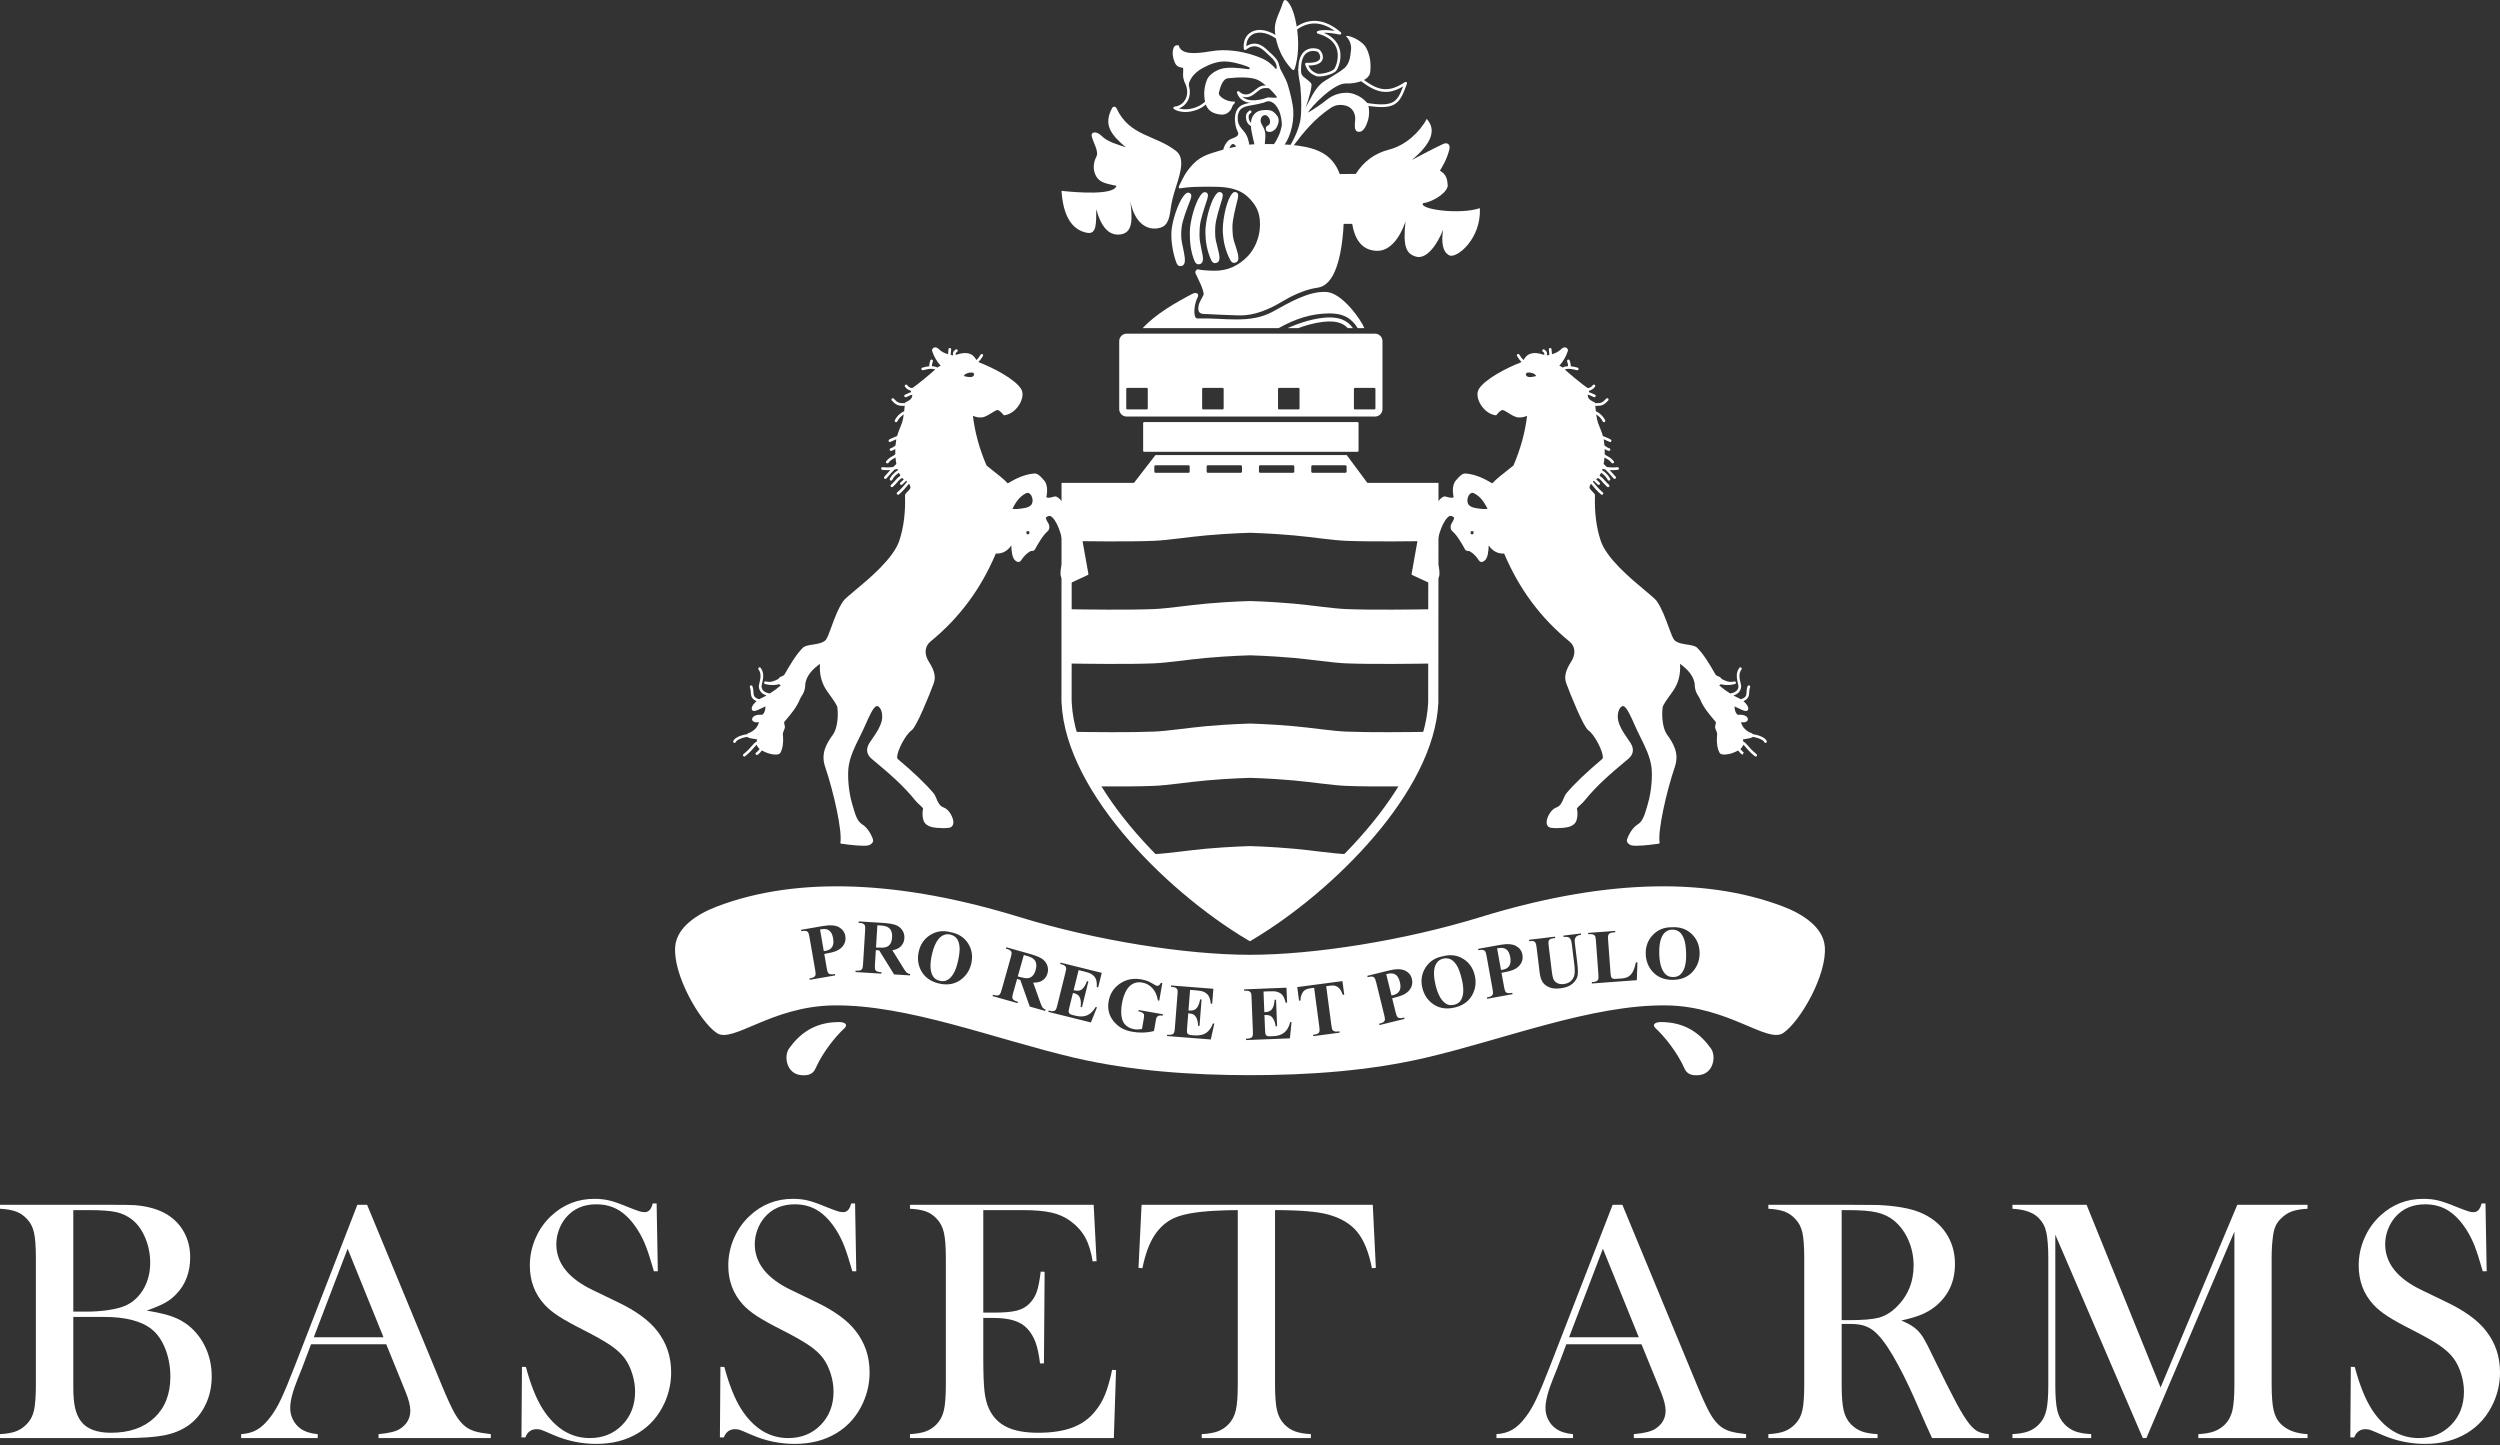<?xml version="1.0" encoding="UTF-8" standalone="no"?>
<svg xmlns="http://www.w3.org/2000/svg" xmlns:xlink="http://www.w3.org/1999/xlink" xmlns:serif="http://www.serif.com/" width="100%" height="100%" viewBox="0 0 1024 592" version="1.1" xml:space="preserve" style="fill-rule:evenodd;clip-rule:evenodd;stroke-miterlimit:10;">
    <rect x="0" y="0" width="1024" height="592" fill="#333333" stroke="none"/>
    <g>
        <g transform="matrix(0.809,0,0,0.809,343.805,440.637)">
            <path d="M0,-27.19C2.8,-27.178 4.555,-25.877 2.504,-24.005C-1.78,-20.093 -8.4,-12.003 -12.056,-3.735C-13.181,-1.189 -15.208,0.055 -19.314,-0.309C-26.843,-0.978 -28.237,-9.956 -25.462,-13.834C-20.172,-21.229 -12.578,-27.245 0,-27.19" style="fill:white;"></path>
        </g>
        <g transform="matrix(0.809,0,0,0.809,512,407.92)">
            <path d="M0,-20.81C32.246,-20.81 77.98,-27.988 116.683,-39.908C175.907,-58.149 228.792,-60.943 269.973,-45.23C279.934,-41.429 290.127,-34.802 291.009,-25.107C292.303,-10.863 278.605,12.969 269.973,18.792C261.891,24.243 242.414,5.249 210.906,4.812C173.409,4.291 129.028,21.924 89.002,31.293C60.316,38.008 29.461,40.133 0,40.133C-29.461,40.133 -60.316,38.008 -89.002,31.293C-129.028,21.924 -173.41,4.291 -210.906,4.812C-242.415,5.249 -261.891,24.243 -269.973,18.792C-278.605,12.969 -292.303,-10.863 -291.009,-25.107C-290.128,-34.802 -279.934,-41.429 -269.973,-45.23C-228.792,-60.943 -175.907,-58.149 -116.684,-39.908C-77.981,-27.988 -32.246,-20.81 0,-20.81ZM-189.44,-23.175L-187.758,-23.07L-180.212,-10.873L-172.136,-10.376L-172.094,-11.075C-172.772,-11.155 -173.359,-11.406 -173.852,-11.829C-174.174,-12.128 -174.705,-12.863 -175.443,-14.036L-181.073,-23.095C-179.486,-23.39 -178.233,-23.901 -177.315,-24.63C-175.877,-25.781 -175.1,-27.303 -174.985,-29.194C-174.888,-30.744 -175.258,-32.125 -176.096,-33.333C-176.932,-34.544 -178.056,-35.407 -179.467,-35.925C-180.877,-36.441 -183.134,-36.796 -186.235,-36.986L-198.15,-37.721L-198.194,-37.022C-197.021,-36.948 -196.227,-36.792 -195.811,-36.552C-195.396,-36.31 -195.114,-36.005 -194.966,-35.636C-194.819,-35.266 -194.787,-34.388 -194.872,-33L-195.897,-16.358C-195.983,-14.97 -196.122,-14.105 -196.314,-13.764C-196.505,-13.421 -196.819,-13.151 -197.255,-12.958C-197.691,-12.764 -198.501,-12.703 -199.686,-12.774L-199.731,-12.075L-186.604,-11.267L-186.562,-11.966C-187.734,-12.04 -188.528,-12.195 -188.943,-12.435C-189.36,-12.678 -189.642,-12.983 -189.789,-13.351C-189.937,-13.722 -189.968,-14.6 -189.884,-15.987L-189.44,-23.175ZM-188.665,-35.75L-186.642,-35.626C-184.612,-35.502 -183.17,-34.944 -182.313,-33.954C-181.456,-32.965 -181.088,-31.493 -181.208,-29.539C-181.292,-28.19 -181.608,-27.112 -182.157,-26.303C-182.707,-25.495 -183.427,-24.958 -184.315,-24.691C-185.206,-24.423 -186.528,-24.343 -188.28,-24.451L-189.358,-24.516L-188.665,-35.75ZM-86.771,-13.056L-84.196,-12.416C-82.31,-11.949 -81.049,-11.517 -80.417,-11.128C-79.331,-10.466 -78.564,-9.664 -78.116,-8.721C-77.665,-7.776 -77.489,-6.359 -77.579,-4.468L-76.88,-4.294L-75.051,-11.669L-95.923,-16.85L-96.091,-16.17L-95.264,-15.963C-94.456,-15.763 -93.86,-15.433 -93.481,-14.974C-93.207,-14.658 -93.062,-14.271 -93.045,-13.812C-93.049,-13.54 -93.19,-12.839 -93.47,-11.711L-97.542,4.692C-97.851,5.943 -98.11,6.698 -98.319,6.959C-98.595,7.334 -98.913,7.568 -99.273,7.661C-99.778,7.808 -100.393,7.793 -101.117,7.612L-101.944,7.408L-102.113,8.088L-80.558,13.438L-77.47,5.789L-78.15,5.62C-79.312,7.675 -80.727,9.067 -82.398,9.797C-84.07,10.528 -86.072,10.604 -88.401,10.027L-89.889,9.656C-90.601,9.48 -91.091,9.254 -91.363,8.978C-91.632,8.705 -91.788,8.4 -91.828,8.063C-91.868,7.728 -91.719,6.873 -91.377,5.5L-89.634,-1.525C-88.445,-1.23 -87.575,-0.847 -87.028,-0.38C-86.48,0.088 -86.083,0.833 -85.836,1.858C-85.59,2.884 -85.569,4.124 -85.775,5.583L-85.076,5.755L-81.836,-7.3L-82.535,-7.475C-83.211,-5.586 -84.028,-4.233 -84.986,-3.418C-85.944,-2.601 -87.213,-2.388 -88.794,-2.78L-89.291,-2.904L-86.771,-13.056ZM-44.394,-6.496L-45.087,-6.616C-45.457,-5.949 -45.815,-5.515 -46.158,-5.311C-46.501,-5.109 -46.847,-5.037 -47.196,-5.098C-47.419,-5.136 -48.104,-5.496 -49.249,-6.176C-50.394,-6.856 -51.232,-7.294 -51.761,-7.488C-52.735,-7.862 -53.851,-8.159 -55.108,-8.378C-59.165,-9.083 -62.759,-8.355 -65.892,-6.195C-69.024,-4.035 -70.921,-1.049 -71.582,2.759C-71.953,4.888 -71.852,6.886 -71.279,8.755C-70.827,10.206 -70.085,11.568 -69.058,12.844C-68.029,14.117 -66.778,15.221 -65.304,16.149C-63.833,17.08 -61.894,17.751 -59.493,18.17C-57.613,18.496 -55.767,18.629 -53.954,18.566C-52.144,18.503 -50.365,18.25 -48.622,17.81L-47.706,12.545C-47.546,11.625 -47.39,11.056 -47.236,10.839C-46.958,10.425 -46.619,10.155 -46.219,10.025C-45.819,9.896 -45.146,9.881 -44.202,9.982L-44.082,9.292L-56.384,7.151L-56.504,7.843L-55.851,7.955C-55.241,8.062 -54.742,8.271 -54.354,8.582C-53.965,8.894 -53.729,9.208 -53.643,9.524C-53.556,9.839 -53.601,10.496 -53.773,11.49L-54.689,16.755C-55.403,16.888 -56.093,16.962 -56.757,16.983C-57.422,17.002 -58.058,16.957 -58.668,16.852C-60.422,16.547 -61.862,15.854 -62.988,14.774C-64.115,13.692 -64.805,12.189 -65.06,10.258C-65.315,8.33 -65.231,6.153 -64.807,3.725C-64.46,1.721 -63.858,-0.186 -63.005,-2.001C-62.15,-3.814 -61.003,-5.142 -59.561,-5.989C-58.119,-6.833 -56.453,-7.092 -54.561,-6.763C-52.582,-6.418 -50.87,-5.466 -49.422,-3.909C-47.975,-2.348 -47.047,-0.277 -46.638,2.309L-45.946,2.429L-44.394,-6.496ZM97.291,-19.989C93.569,-19.25 90.743,-17.341 88.815,-14.261C86.886,-11.179 86.368,-7.783 87.257,-4.073C88.053,-0.77 89.707,1.854 92.225,3.795C95.413,6.249 99.257,6.938 103.75,5.858C108.234,4.78 111.321,2.35 113.009,-1.433C114.285,-4.286 114.546,-7.296 113.784,-10.467C112.891,-14.174 110.908,-16.966 107.826,-18.838C104.744,-20.707 101.232,-21.093 97.291,-19.989ZM97.792,-18.863C99.034,-19.16 100.213,-19.086 101.325,-18.64C102.441,-18.191 103.502,-17.223 104.508,-15.73C105.519,-14.238 106.42,-11.84 107.211,-8.536C107.881,-5.761 108.117,-3.437 107.931,-1.568C107.746,0.304 107.203,1.761 106.314,2.807C105.611,3.624 104.63,4.186 103.367,4.489C101.485,4.94 99.851,4.58 98.466,3.405C96.478,1.727 94.971,-1.243 93.948,-5.507C93.089,-9.092 92.912,-11.96 93.421,-14.109C94.053,-16.728 95.51,-18.314 97.792,-18.863ZM127.346,-11.678C130.218,-12.196 132.231,-12.713 133.38,-13.231C135.094,-13.977 136.353,-15.027 137.161,-16.379C137.97,-17.733 138.226,-19.229 137.928,-20.87C137.578,-22.809 136.496,-24.282 134.685,-25.291C132.871,-26.297 130.15,-26.472 126.521,-25.815L115.501,-23.821L115.628,-23.133C116.782,-23.341 117.59,-23.379 118.053,-23.244C118.512,-23.107 118.857,-22.88 119.089,-22.556C119.321,-22.232 119.561,-21.385 119.809,-20.019L122.778,-3.61C123.026,-2.244 123.098,-1.37 122.992,-0.993C122.887,-0.614 122.647,-0.277 122.268,0.015C121.893,0.308 121.119,0.561 119.952,0.771L120.074,1.462L132.921,-0.862L132.799,-1.553C131.654,-1.347 130.849,-1.309 130.382,-1.444C129.915,-1.576 129.565,-1.806 129.334,-2.13C129.102,-2.454 128.862,-3.298 128.614,-4.667L127.346,-11.678ZM125.106,-24.057L125.872,-24.196C127.498,-24.491 128.803,-24.276 129.78,-23.556C130.757,-22.834 131.418,-21.535 131.755,-19.657C132.096,-17.768 131.94,-16.299 131.283,-15.248C130.626,-14.2 129.54,-13.537 128.02,-13.263C127.809,-13.225 127.498,-13.181 127.081,-13.132L125.106,-24.057ZM-117.932,-8.57L-116.309,-8.113L-111.51,5.403L-103.723,7.595L-103.533,6.919C-104.18,6.698 -104.698,6.329 -105.091,5.811C-105.344,5.451 -105.708,4.622 -106.18,3.319L-109.771,-6.726C-108.157,-6.677 -106.824,-6.913 -105.773,-7.431C-104.125,-8.254 -103.043,-9.577 -102.531,-11.4C-102.11,-12.897 -102.18,-14.324 -102.742,-15.682C-103.306,-17.042 -104.222,-18.122 -105.491,-18.926C-106.761,-19.728 -108.891,-20.552 -111.883,-21.394L-123.374,-24.628L-123.564,-23.954C-122.433,-23.634 -121.69,-23.314 -121.334,-22.992C-120.98,-22.668 -120.768,-22.31 -120.702,-21.918C-120.635,-21.524 -120.791,-20.659 -121.166,-19.322L-125.684,-3.271C-126.06,-1.934 -126.378,-1.117 -126.637,-0.823C-126.898,-0.528 -127.261,-0.332 -127.728,-0.235C-128.195,-0.136 -129.002,-0.248 -130.145,-0.57L-130.334,0.106L-117.675,3.668L-117.485,2.992C-118.616,2.674 -119.359,2.354 -119.715,2.03C-120.071,1.708 -120.281,1.35 -120.349,0.957C-120.414,0.565 -120.26,-0.3 -119.883,-1.639L-117.932,-8.57ZM-114.519,-20.699L-112.567,-20.15C-110.609,-19.598 -109.317,-18.749 -108.689,-17.602C-108.06,-16.453 -108.011,-14.937 -108.542,-13.052C-108.908,-11.751 -109.445,-10.764 -110.153,-10.09C-110.86,-9.416 -111.677,-9.044 -112.603,-8.97C-113.529,-8.896 -114.839,-9.096 -116.527,-9.572L-117.568,-9.865L-114.519,-20.699ZM-215.541,-21.226C-212.666,-21.725 -210.651,-22.23 -209.495,-22.737C-207.777,-23.471 -206.51,-24.512 -205.691,-25.86C-204.874,-27.204 -204.606,-28.702 -204.893,-30.344C-205.229,-32.285 -206.301,-33.765 -208.105,-34.786C-209.91,-35.806 -212.63,-36 -216.264,-35.372L-227.298,-33.455L-227.178,-32.764C-226.02,-32.966 -225.211,-32.997 -224.752,-32.859C-224.291,-32.721 -223.948,-32.488 -223.719,-32.165C-223.489,-31.839 -223.255,-30.99 -223.018,-29.622L-220.167,-13.194C-219.929,-11.823 -219.864,-10.952 -219.971,-10.572C-220.078,-10.196 -220.323,-9.861 -220.702,-9.57C-221.081,-9.281 -221.855,-9.034 -223.026,-8.832L-222.906,-8.141L-210.042,-10.372L-210.162,-11.062C-211.308,-10.865 -212.114,-10.834 -212.579,-10.971C-213.045,-11.107 -213.394,-11.339 -213.623,-11.665C-213.853,-11.991 -214.087,-12.838 -214.322,-14.207L-215.541,-21.226ZM-217.691,-33.621L-216.927,-33.757C-215.297,-34.039 -213.994,-33.815 -213.021,-33.087C-212.049,-32.359 -211.4,-31.053 -211.074,-29.176C-210.745,-27.283 -210.914,-25.815 -211.579,-24.769C-212.244,-23.724 -213.335,-23.07 -214.853,-22.806C-215.066,-22.771 -215.379,-22.729 -215.794,-22.683L-217.691,-33.621ZM-30.335,-3.05L-27.691,-2.844C-25.752,-2.692 -24.438,-2.475 -23.749,-2.193C-22.571,-1.722 -21.682,-1.056 -21.084,-0.197C-20.486,0.66 -20.078,2.028 -19.857,3.908L-19.139,3.965L-18.545,-3.61L-39.986,-5.288L-40.041,-4.589L-39.192,-4.522C-38.361,-4.458 -37.718,-4.229 -37.268,-3.84C-36.946,-3.574 -36.739,-3.216 -36.649,-2.766C-36.607,-2.496 -36.63,-1.783 -36.72,-0.623L-38.041,16.226C-38.139,17.511 -38.272,18.3 -38.434,18.591C-38.643,19.006 -38.918,19.288 -39.26,19.439C-39.733,19.667 -40.344,19.753 -41.085,19.694L-41.935,19.629L-41.99,20.328L-19.85,22.058L-18.061,14.007L-18.76,13.953C-19.568,16.17 -20.735,17.778 -22.263,18.772C-23.794,19.768 -25.754,20.172 -28.145,19.985L-29.676,19.865C-30.407,19.808 -30.929,19.667 -31.24,19.439C-31.552,19.212 -31.754,18.936 -31.849,18.612C-31.946,18.288 -31.937,17.42 -31.826,16.01L-31.261,8.795C-30.04,8.889 -29.12,9.123 -28.503,9.494C-27.886,9.866 -27.373,10.536 -26.96,11.506C-26.55,12.477 -26.324,13.698 -26.286,15.17L-25.568,15.226L-24.52,1.813L-25.238,1.756C-25.596,3.731 -26.179,5.201 -26.99,6.163C-27.8,7.125 -29.017,7.544 -30.64,7.418L-31.152,7.378L-30.335,-3.05ZM6.841,-2.214L9.494,-2.319C11.439,-2.397 12.77,-2.336 13.485,-2.138C14.707,-1.808 15.667,-1.25 16.366,-0.469C17.056,0.312 17.629,1.624 18.067,3.464L18.782,3.435L18.479,-4.157L-3.006,-3.302L-2.978,-2.601L-2.126,-2.635C-1.292,-2.669 -0.629,-2.517 -0.136,-2.185C0.215,-1.957 0.462,-1.627 0.605,-1.189C0.679,-0.928 0.74,-0.214 0.786,0.946L1.456,17.835C1.508,19.122 1.47,19.919 1.344,20.229C1.184,20.665 0.942,20.978 0.622,21.168C0.178,21.45 -0.416,21.606 -1.161,21.637L-2.014,21.671L-1.985,22.37L20.206,21.488L21.031,13.283L20.332,13.311C19.793,15.608 18.825,17.34 17.418,18.509C16.02,19.677 14.117,20.309 11.725,20.404L10.193,20.465C9.46,20.494 8.921,20.414 8.584,20.225C8.247,20.035 8.02,19.787 7.885,19.475C7.751,19.166 7.658,18.303 7.599,16.888L7.313,9.656C8.534,9.607 9.477,9.732 10.134,10.029C10.791,10.323 11.38,10.93 11.902,11.843C12.424,12.759 12.795,13.944 13.005,15.403L13.721,15.374L13.191,1.931L12.466,1.961C12.349,3.963 11.936,5.489 11.245,6.542C10.555,7.593 9.393,8.151 7.767,8.216L7.254,8.237L6.841,-2.214ZM141.271,-28.398L141.355,-27.703C142.433,-27.846 143.183,-27.838 143.612,-27.674C144.037,-27.51 144.353,-27.259 144.56,-26.92C144.77,-26.583 144.96,-25.68 145.141,-24.215L146.665,-11.726C146.926,-9.606 147.469,-7.961 148.299,-6.789C149.128,-5.618 150.417,-4.732 152.156,-4.13C153.431,-3.688 155.17,-3.601 157.381,-3.871C160.025,-4.195 162.042,-5.008 163.436,-6.311C164.83,-7.612 165.642,-8.953 165.878,-10.33C166.11,-11.707 166.042,-13.894 165.676,-16.892L164.493,-26.577C164.367,-27.619 164.362,-28.35 164.476,-28.771C164.615,-29.373 164.91,-29.849 165.352,-30.194C165.79,-30.541 166.371,-30.758 167.082,-30.844L167.609,-30.91L167.525,-31.607L158.703,-30.529L158.792,-29.832C159.819,-29.958 160.632,-29.912 161.23,-29.691C161.617,-29.548 161.958,-29.246 162.257,-28.785C162.556,-28.326 162.775,-27.526 162.914,-26.385L164.186,-15.983C164.514,-13.275 164.506,-11.347 164.156,-10.195C163.807,-9.046 163.183,-8.103 162.287,-7.361C161.394,-6.622 160.253,-6.17 158.876,-6.001C157.672,-5.854 156.644,-5.976 155.794,-6.37C154.947,-6.761 154.303,-7.307 153.869,-8.004C153.431,-8.703 153.078,-10.191 152.796,-12.473L151.271,-24.962C151.095,-26.417 151.061,-27.335 151.175,-27.718C151.284,-28.101 151.516,-28.419 151.861,-28.672C152.202,-28.922 152.871,-29.11 153.861,-29.23L154.522,-29.312L154.434,-30.006L141.271,-28.398ZM196.158,-17.021L195.383,-16.964C194.937,-14.905 194.423,-13.335 193.838,-12.255C193.253,-11.172 192.524,-10.358 191.653,-9.812C190.781,-9.267 189.665,-8.945 188.305,-8.846L186.17,-8.688C184.958,-8.6 184.191,-8.6 183.871,-8.69C183.416,-8.833 183.101,-9.08 182.924,-9.427C182.743,-9.777 182.608,-10.604 182.511,-11.916L181.311,-28.242C181.218,-29.527 181.227,-30.327 181.345,-30.638C181.501,-31.08 181.736,-31.403 182.052,-31.603C182.486,-31.899 183.075,-32.076 183.816,-32.131L184.932,-32.213L184.882,-32.912L171.218,-31.908L171.273,-31.209L172.119,-31.272C172.839,-31.325 173.42,-31.243 173.858,-31.028C174.3,-30.815 174.599,-30.548 174.764,-30.23C174.924,-29.914 175.054,-29.099 175.151,-27.79L176.389,-10.932C176.486,-9.648 176.473,-8.85 176.355,-8.536C176.212,-8.096 175.98,-7.774 175.669,-7.574C175.235,-7.278 174.646,-7.101 173.9,-7.046L173.05,-6.983L173.105,-6.284L195.855,-7.955L196.158,-17.021ZM213.455,-34.75C209.661,-34.792 206.503,-33.504 203.981,-30.885C201.463,-28.266 200.255,-25.049 200.364,-21.236C200.465,-17.84 201.547,-14.933 203.61,-12.516C206.229,-9.457 209.846,-7.994 214.47,-8.128C219.076,-8.261 222.596,-10.004 225.026,-13.36C226.862,-15.891 227.733,-18.783 227.641,-22.043C227.527,-25.855 226.159,-28.994 223.527,-31.458C220.899,-33.923 217.539,-35.02 213.455,-34.75ZM213.716,-33.544C214.992,-33.582 216.129,-33.266 217.127,-32.601C218.125,-31.933 218.963,-30.767 219.645,-29.1C220.323,-27.432 220.714,-24.902 220.811,-21.504C220.895,-18.651 220.651,-16.327 220.083,-14.535C219.514,-12.743 218.689,-11.427 217.598,-10.587C216.748,-9.931 215.67,-9.583 214.369,-9.547C212.436,-9.491 210.916,-10.179 209.8,-11.613C208.196,-13.665 207.333,-16.882 207.206,-21.264C207.101,-24.95 207.518,-27.792 208.461,-29.792C209.615,-32.226 211.366,-33.477 213.716,-33.544ZM46.805,-7.488L23.924,-4.465L24.834,2.428L25.55,2.336C25.587,0.418 26.088,-1.119 27.04,-2.277C27.722,-3.107 28.922,-3.633 30.636,-3.86L32.476,-4.105L35.074,15.544C35.242,16.822 35.276,17.62 35.179,17.938C35.049,18.391 34.83,18.723 34.527,18.942C34.11,19.265 33.533,19.475 32.796,19.572L31.95,19.683L32.042,20.38L45.378,18.618L45.289,17.923L44.443,18.035C43.714,18.13 43.125,18.083 42.674,17.896C42.224,17.707 41.904,17.458 41.714,17.153C41.529,16.845 41.348,16.041 41.18,14.738L38.582,-4.911L40.481,-5.162C41.668,-5.317 42.519,-5.315 43.024,-5.153C43.929,-4.852 44.67,-4.387 45.251,-3.755C45.832,-3.126 46.426,-2.041 47.041,-0.505L47.715,-0.593L46.805,-7.488ZM71.976,1.211C74.81,0.514 76.785,-0.13 77.905,-0.717C79.568,-1.568 80.76,-2.694 81.484,-4.096C82.204,-5.496 82.364,-7.006 81.968,-8.625C81.497,-10.539 80.322,-11.941 78.452,-12.833C76.579,-13.726 73.854,-13.73 70.271,-12.848L59.399,-10.17L59.568,-9.488C60.709,-9.77 61.513,-9.856 61.98,-9.751C62.448,-9.646 62.81,-9.44 63.058,-9.13C63.311,-8.821 63.601,-7.991 63.934,-6.644L67.926,9.548C68.254,10.896 68.381,11.763 68.301,12.149C68.221,12.532 68.002,12.881 67.644,13.197C67.286,13.513 66.528,13.814 65.374,14.098L65.543,14.778L78.221,11.656L78.052,10.976C76.924,11.254 76.124,11.34 75.648,11.235C75.172,11.132 74.81,10.925 74.558,10.616C74.305,10.306 74.014,9.479 73.682,8.129L71.976,1.211ZM68.97,-11.006L69.724,-11.191C71.332,-11.587 72.646,-11.454 73.665,-10.795C74.688,-10.136 75.425,-8.882 75.88,-7.029C76.339,-5.164 76.276,-3.688 75.686,-2.599C75.092,-1.511 74.048,-0.782 72.553,-0.414C72.347,-0.361 72.035,-0.298 71.627,-0.225L68.97,-11.006ZM-151.72,-32.289C-155.385,-33.261 -158.762,-32.788 -161.849,-30.868C-164.937,-28.948 -166.895,-26.124 -167.725,-22.402C-168.464,-19.084 -168.127,-16 -166.718,-13.151C-164.933,-9.543 -161.783,-7.237 -157.272,-6.231C-152.77,-5.229 -148.93,-6.056 -145.751,-8.713C-143.351,-10.715 -141.795,-13.307 -141.088,-16.488C-140.258,-20.21 -140.816,-23.589 -142.76,-26.625C-144.705,-29.659 -147.692,-31.548 -151.72,-32.289ZM-151.762,-31.055C-150.516,-30.779 -149.49,-30.194 -148.686,-29.303C-147.882,-28.413 -147.356,-27.076 -147.105,-25.293C-146.854,-23.509 -147.099,-20.958 -147.838,-17.642C-148.459,-14.854 -149.265,-12.663 -150.255,-11.065C-151.244,-9.467 -152.37,-8.395 -153.632,-7.848C-154.619,-7.42 -155.747,-7.349 -157.017,-7.631C-158.903,-8.052 -160.213,-9.094 -160.941,-10.757C-161.99,-13.139 -162.038,-16.469 -161.084,-20.747C-160.282,-24.347 -159.181,-27.002 -157.777,-28.708C-156.061,-30.783 -154.055,-31.567 -151.762,-31.055Z" style="fill:white;"></path>
        </g>
        <g transform="matrix(0.809,0,0,0.809,680.194,440.637)">
            <path d="M0,-27.19C-2.8,-27.178 -4.554,-25.877 -2.504,-24.005C1.781,-20.093 8.4,-12.003 12.056,-3.735C13.182,-1.189 15.208,0.055 19.314,-0.309C26.844,-0.978 28.238,-9.956 25.463,-13.834C20.172,-21.229 12.579,-27.245 0,-27.19" style="fill:white;"></path>
        </g>
        <g transform="matrix(0.809,0,0,0.809,398.675,334.516)">
            <path d="M0,-223.094C-0.656,-222.395 -2.271,-222.398 -4.798,-223.104C-4.538,-223.884 -3.617,-224.327 -3.047,-224.532C-1.653,-225.033 -0.234,-224.929 0.005,-224.683L0.005,-224.682C0.543,-224.13 0.542,-223.67 0,-223.094M28.343,-144.442C28.343,-144.442 28.342,-144.442 28.341,-144.443C28.342,-144.442 28.343,-144.442 28.343,-144.442ZM26.866,-144.081C26.885,-144.331 26.958,-144.431 26.972,-144.441C27.206,-144.539 27.434,-144.587 27.662,-144.587C27.869,-144.587 28.074,-144.547 28.282,-144.467C28.417,-144.205 28.423,-143.357 28.309,-143.208C27.677,-142.867 27.414,-142.854 27.091,-143.15C26.975,-143.256 26.833,-143.661 26.866,-144.081M26.506,-156.388C23.385,-155.701 20.454,-155.638 19.788,-155.917C21.4,-158.914 23.091,-161.994 26.774,-163.812C27.195,-164.019 27.623,-164.034 28.044,-163.858C28.72,-163.576 29.374,-162.786 29.67,-161.892C30.055,-160.735 30.206,-159.707 29.68,-158.448C29.38,-157.724 28.387,-156.803 26.506,-156.388M54.196,-145.692C54.186,-145.748 54.164,-145.801 54.133,-145.849L47.147,-156.189C46.61,-157.243 43.21,-162.805 41.016,-162.095C38.213,-161.174 37.279,-161.458 36.969,-161.792C37.755,-165.218 37.331,-168.637 35.917,-170.154C35.706,-170.381 35.488,-170.628 35.264,-170.882C34.016,-172.301 32.593,-173.908 30.842,-173.756C25.646,-173.31 21.158,-171.01 17.431,-168.769C15.353,-171.004 12.206,-173.451 9.66,-175.431C8.452,-176.371 7.402,-177.187 6.691,-177.807C3.074,-186.221 0.755,-194.685 -0.206,-202.979C1.109,-202.415 2.183,-202.065 4.098,-202.142C5.744,-202.207 7.62,-203.381 9.277,-204.418C10.523,-205.199 11.802,-206.003 12.402,-205.89C12.876,-205.795 13.767,-205.282 15.313,-203.377C15.401,-203.269 15.541,-203.214 15.677,-203.23C18.901,-203.61 22.109,-206.145 23.849,-209.689C25.125,-212.287 25.259,-214.772 24.218,-216.508C21.173,-221.584 9.725,-227.415 3.225,-229.898C2.989,-229.988 2.785,-230.098 2.599,-230.223C3.247,-230.871 4.016,-231.818 4.881,-233.23C5.078,-233.55 4.977,-233.97 4.656,-234.167C4.334,-234.365 3.915,-234.263 3.719,-233.942C2.999,-232.768 2.303,-231.856 1.634,-231.192C1.499,-231.375 1.369,-231.567 1.234,-231.767C0.616,-232.679 -0.086,-233.713 -1.654,-234.3C-4.109,-235.218 -6.488,-234.514 -8.225,-234C-8.45,-233.934 -8.667,-233.869 -8.874,-233.811C-9.035,-234.63 -9.039,-234.78 -8.167,-235.416C-7.863,-235.638 -7.796,-236.065 -8.018,-236.369C-8.24,-236.673 -8.667,-236.74 -8.97,-236.518C-10.448,-235.44 -10.428,-234.684 -10.217,-233.581C-10.286,-233.583 -10.365,-233.576 -10.425,-233.588C-10.772,-233.658 -11.115,-233.73 -11.452,-233.805C-11.448,-234.58 -11.396,-235.084 -11.222,-236.549C-11.177,-236.922 -11.444,-237.262 -11.818,-237.306C-12.191,-237.349 -12.531,-237.084 -12.575,-236.71C-12.733,-235.391 -12.794,-234.809 -12.811,-234.153C-14.56,-234.654 -16.159,-235.388 -17.583,-236.831C-18.553,-237.816 -19.582,-237.748 -20.167,-237.387C-20.766,-237.018 -21.034,-236.313 -20.818,-235.671C-19.864,-232.85 -18.456,-230.438 -16.523,-228.317C-16.982,-228.161 -17.609,-227.876 -18.222,-227.409C-19.045,-227.868 -19.997,-228.062 -20.948,-228.096C-20.967,-228.886 -20.906,-229.096 -20.71,-229.749C-20.645,-229.969 -20.566,-230.232 -20.473,-230.572C-20.374,-230.935 -20.588,-231.31 -20.951,-231.408C-21.309,-231.507 -21.689,-231.294 -21.788,-230.93C-21.876,-230.605 -21.952,-230.352 -22.016,-230.14C-22.248,-229.366 -22.332,-229.029 -22.311,-228.055C-23.557,-227.939 -24.669,-227.647 -25.298,-227.482C-25.456,-227.44 -25.574,-227.408 -25.645,-227.394C-25.98,-227.374 -26.256,-227.109 -26.283,-226.765C-26.312,-226.39 -26.031,-226.063 -25.655,-226.034C-25.492,-226.021 -25.356,-226.057 -24.952,-226.164C-23.886,-226.444 -21.178,-227.155 -19.298,-226.412C-21.048,-224.79 -28.47,-218.485 -31.023,-216.972C-31.97,-217.142 -32.863,-217.578 -33.495,-218.49C-33.708,-218.799 -34.131,-218.877 -34.444,-218.663C-34.753,-218.449 -34.831,-218.024 -34.616,-217.715C-33.844,-216.6 -32.821,-216.009 -31.74,-215.729C-31.658,-215.444 -31.548,-215.196 -31.432,-214.969C-32.094,-214.772 -32.66,-214.523 -33.606,-214.095L-34.566,-213.665C-34.909,-213.512 -35.065,-213.11 -34.912,-212.765C-34.799,-212.511 -34.55,-212.36 -34.289,-212.36C-34.196,-212.36 -34.102,-212.379 -34.012,-212.419L-33.045,-212.853C-32.09,-213.285 -31.575,-213.513 -30.929,-213.696C-30.918,-213.602 -30.908,-213.507 -30.913,-213.403C-31.01,-211.415 -32.398,-210.749 -34.363,-209.804C-34.489,-209.743 -34.575,-209.621 -34.591,-209.482C-34.593,-209.457 -34.596,-209.426 -34.599,-209.401C-37.57,-209.261 -38.341,-209.521 -40.271,-211.646C-40.524,-211.925 -40.956,-211.945 -41.234,-211.692C-41.512,-211.439 -41.534,-211.008 -41.281,-210.73C-39.268,-208.515 -38.088,-208.006 -35.726,-208.006C-35.42,-208.006 -35.087,-208.017 -34.737,-208.031C-34.74,-208.003 -34.743,-207.979 -34.745,-207.951C-34.823,-207.157 -34.916,-206.233 -35.023,-205.282C-38.095,-203.942 -39.751,-200.981 -39.803,-200.504C-39.838,-200.176 -39.632,-199.86 -39.316,-199.766C-39.235,-199.743 -39.162,-199.732 -39.093,-199.732C-38.655,-199.732 -38.428,-200.184 -38.152,-200.737C-38.131,-200.778 -38.115,-200.82 -38.103,-200.863C-37.621,-201.597 -36.66,-202.815 -35.225,-203.656C-35.44,-202.076 -35.713,-200.562 -36.07,-199.55C-36.356,-198.737 -36.698,-197.89 -37.06,-196.993C-37.632,-195.577 -38.212,-194.126 -38.617,-192.711C-42.727,-191.057 -42.789,-190.888 -42.889,-190.558C-42.999,-190.198 -42.794,-189.817 -42.434,-189.708C-42.368,-189.688 -42.301,-189.679 -42.237,-189.679C-42.059,-189.679 -41.889,-189.749 -41.764,-189.869C-41.495,-190.027 -40.461,-190.477 -39,-191.078C-39.181,-190.03 -39.307,-188.987 -39.394,-187.957C-40.217,-187.265 -41.064,-186.766 -41.883,-186.513C-42.243,-186.403 -42.445,-186.021 -42.333,-185.661C-42.243,-185.369 -41.973,-185.181 -41.682,-185.181C-41.616,-185.181 -41.548,-185.19 -41.481,-185.211C-40.817,-185.416 -40.155,-185.742 -39.503,-186.169C-39.537,-185.261 -39.534,-184.372 -39.502,-183.501C-40.089,-182.987 -40.579,-182.719 -41.084,-182.446C-41.936,-181.987 -42.816,-181.513 -44.073,-179.989C-44.312,-179.699 -44.271,-179.269 -43.98,-179.03C-43.854,-178.925 -43.7,-178.874 -43.547,-178.874C-43.351,-178.874 -43.156,-178.959 -43.021,-179.122C-41.934,-180.44 -41.208,-180.831 -40.437,-181.246C-40.116,-181.42 -39.776,-181.606 -39.405,-181.856C-39.31,-180.712 -39.162,-179.62 -38.968,-178.594C-39.611,-177.972 -40.112,-177.483 -40.553,-177.044C-43.008,-176.689 -45.101,-176.865 -45.878,-176.957C-45.887,-176.958 -45.967,-176.967 -45.977,-176.968C-46.327,-176.991 -46.636,-176.72 -46.672,-176.351C-46.708,-175.982 -46.407,-175.647 -46.039,-175.603C-45.478,-175.537 -44.601,-175.46 -43.523,-175.46C-43.062,-175.46 -42.562,-175.476 -42.037,-175.511C-42.772,-174.72 -43.624,-173.76 -45.048,-172.148C-45.298,-171.865 -45.271,-171.435 -44.989,-171.186C-44.859,-171.071 -44.698,-171.015 -44.538,-171.015C-44.349,-171.015 -44.162,-171.092 -44.027,-171.245C-41.861,-173.695 -41.027,-174.63 -39.907,-175.761C-39.403,-175.846 -38.888,-175.953 -38.365,-176.086C-38.301,-175.87 -38.238,-175.648 -38.169,-175.442C-40.989,-173.622 -41.94,-171.778 -42.259,-171.14C-42.428,-170.803 -42.292,-170.394 -41.956,-170.225C-41.857,-170.176 -41.753,-170.153 -41.651,-170.153C-41.401,-170.153 -41.16,-170.291 -41.041,-170.529C-40.581,-171.446 -39.738,-172.772 -37.678,-174.148C-37.434,-173.577 -37.169,-173.073 -36.891,-172.622C-38.295,-171.692 -38.856,-171.039 -39.528,-170.248C-40.028,-169.658 -40.594,-168.991 -41.676,-168.015C-41.956,-167.763 -41.979,-167.332 -41.727,-167.053C-41.592,-166.904 -41.406,-166.828 -41.22,-166.828C-41.058,-166.828 -40.895,-166.885 -40.764,-167.003C-39.614,-168.04 -38.99,-168.774 -38.488,-169.365C-37.833,-170.138 -37.361,-170.688 -36.073,-171.531C-35.787,-171.226 -35.492,-170.985 -35.188,-170.813C-35.488,-170.505 -35.723,-170.285 -36.09,-169.944C-36.309,-169.74 -36.575,-169.493 -36.927,-169.159C-37.201,-168.9 -37.212,-168.469 -36.953,-168.196C-36.82,-168.054 -36.639,-167.983 -36.458,-167.983C-36.291,-167.983 -36.122,-168.045 -35.99,-168.169C-35.641,-168.499 -35.379,-168.743 -35.162,-168.945C-34.712,-169.363 -34.445,-169.613 -34.021,-170.06C-33.839,-169.919 -33.666,-169.774 -33.501,-169.619C-34.676,-168.127 -36.718,-165.676 -38.54,-164.199C-38.833,-163.962 -38.877,-163.533 -38.641,-163.24C-38.505,-163.074 -38.309,-162.988 -38.11,-162.988C-37.96,-162.988 -37.808,-163.038 -37.682,-163.14C-35.823,-164.646 -33.818,-167.021 -32.584,-168.577C-32.041,-167.808 -31.748,-167.035 -31.844,-166.513C-31.938,-166.002 -32.637,-165.286 -33.255,-164.655C-34.014,-163.877 -34.614,-163.262 -34.593,-162.664C-34.284,-154.207 -35.248,-146.515 -37.456,-139.803C-40.423,-130.785 -52.581,-120.654 -59.847,-114.601C-62.913,-112.046 -65.127,-110.201 -65.849,-109.164C-68.452,-105.421 -70.349,-100.219 -71.874,-96.038C-73.043,-92.831 -74.052,-90.062 -74.919,-89.273C-76.445,-87.885 -79.023,-87.487 -81.298,-87.135C-83.403,-86.809 -85.392,-86.501 -86.409,-85.456C-89.928,-81.842 -92.819,-76.83 -95.613,-71.983C-95.875,-71.528 -96.45,-71.296 -97.005,-71.07C-97.564,-70.844 -98.141,-70.61 -98.425,-70.121C-98.487,-70.014 -98.526,-69.92 -98.578,-69.819C-98.638,-69.788 -98.695,-69.761 -98.755,-69.729C-100.491,-68.815 -102.458,-67.781 -105.099,-68.477C-105.465,-68.572 -105.836,-68.357 -105.933,-67.992C-106.029,-67.628 -105.812,-67.255 -105.448,-67.159C-104.03,-66.785 -102.765,-66.643 -101.637,-66.643C-100.347,-66.643 -99.257,-66.834 -98.308,-67.069C-98.086,-66.863 -97.817,-66.668 -97.475,-66.483C-99.183,-65.003 -101.134,-63.572 -103.029,-62.371C-105.101,-62.721 -106.919,-63.544 -107.235,-65.771C-107.283,-66.105 -107.116,-66.808 -106.938,-67.552C-106.444,-69.628 -105.696,-72.766 -107.666,-75.347C-107.894,-75.646 -108.321,-75.705 -108.621,-75.476C-108.92,-75.248 -108.978,-74.82 -108.75,-74.521C-107.172,-72.453 -107.803,-69.803 -108.264,-67.867C-108.49,-66.919 -108.669,-66.169 -108.585,-65.58C-108.23,-63.079 -106.466,-61.922 -104.706,-61.363C-105.691,-60.804 -106.638,-60.321 -107.491,-59.965C-107.784,-59.843 -108.098,-59.667 -108.418,-59.471C-111.181,-60.285 -111.246,-61.49 -111.326,-63.104C-111.37,-63.993 -111.419,-65.001 -111.864,-66.072C-112.009,-66.419 -112.406,-66.583 -112.755,-66.439C-113.103,-66.295 -113.268,-65.896 -113.124,-65.548C-112.769,-64.696 -112.727,-63.853 -112.687,-63.037C-112.59,-61.069 -112.258,-59.537 -109.735,-58.509C-110.872,-57.542 -111.874,-56.327 -112.135,-55.31C-112.316,-54.603 -112.108,-54.146 -111.902,-53.887C-111.175,-52.978 -109.374,-53.861 -107.286,-54.887C-106.583,-55.233 -105.861,-55.588 -105.239,-55.835C-105.232,-54.285 -105.732,-52.641 -106.464,-51.921C-106.732,-51.657 -107.014,-51.539 -107.293,-51.567C-109.315,-51.777 -111.646,-51.228 -111.983,-49.539C-112.066,-49.118 -111.911,-48.689 -111.557,-48.36C-110.944,-47.79 -109.863,-47.624 -108.541,-47.882C-109.087,-45.335 -111.173,-43.19 -114.117,-42.199C-114.283,-42.143 -114.395,-41.988 -114.395,-41.813L-114.395,-41.793C-118.467,-41.209 -121.074,-39.649 -121.555,-38.248C-121.677,-37.892 -121.488,-37.504 -121.131,-37.382C-121.058,-37.357 -120.984,-37.345 -120.91,-37.345C-120.627,-37.345 -120.363,-37.523 -120.266,-37.805C-120.021,-38.519 -118.018,-39.867 -114.363,-40.421C-114.331,-40.312 -114.269,-40.213 -114.163,-40.163C-113.253,-39.728 -112.004,-39.537 -110.902,-39.367C-110.361,-39.285 -109.848,-39.206 -109.454,-39.108C-109.469,-39.001 -109.516,-38.828 -109.551,-38.694C-109.603,-38.502 -109.661,-38.27 -109.707,-38.015C-110.646,-37.559 -111.293,-36.818 -112.125,-35.845C-113.005,-34.815 -114.211,-33.405 -116.379,-31.668C-116.673,-31.432 -116.72,-31.003 -116.485,-30.71C-116.351,-30.542 -116.152,-30.454 -115.952,-30.454C-115.803,-30.454 -115.652,-30.503 -115.527,-30.604C-113.259,-32.421 -112.005,-33.888 -111.089,-34.959C-110.521,-35.624 -110.104,-36.11 -109.657,-36.455C-109.49,-35.811 -109.11,-35.112 -108.31,-34.401C-108.267,-34.363 -108.218,-34.328 -108.173,-34.291C-109.272,-32.928 -109.745,-32.614 -109.945,-32.486C-110.262,-32.283 -110.355,-31.861 -110.152,-31.544C-110.022,-31.341 -109.801,-31.23 -109.577,-31.23C-109.452,-31.23 -109.324,-31.265 -109.21,-31.338C-108.932,-31.516 -108.338,-31.91 -107.051,-33.516C-106.026,-32.921 -104.853,-32.464 -103.852,-32.111C-102.108,-31.497 -98.518,-30.92 -97.722,-32.29C-96.596,-34.225 -96.08,-37.317 -96.34,-40.562C-96.35,-40.688 -96.367,-40.819 -96.385,-40.958C-96.444,-41.4 -96.509,-41.901 -96.351,-42.52C-96.295,-42.737 -96.129,-43.142 -95.967,-43.533C-95.791,-43.961 -95.609,-44.403 -95.495,-44.771C-95.288,-45.437 -95.466,-46.065 -95.624,-46.619C-95.823,-47.323 -95.919,-47.742 -95.572,-48.157L-94.777,-49.101C-92.159,-52.204 -89.452,-55.412 -87.823,-59.437C-87.577,-60.043 -87.249,-60.557 -86.902,-61.102C-86.114,-62.338 -85.22,-63.739 -85.108,-66.566C-84.92,-71.223 -81.096,-74.949 -77.642,-77.38C-78.017,-72.076 -76.833,-67.542 -74.031,-63.542C-73.628,-62.967 -73.191,-62.36 -72.746,-61.742C-70.98,-59.289 -68.977,-56.508 -68.829,-55.277C-68.192,-50.007 -69.112,-44.276 -71.016,-41.649C-74.315,-37.096 -77.343,-32.081 -75.031,-25.268C-70.609,-12.239 -66.275,7.395 -67.314,13.182C-67.333,13.29 -67.308,13.401 -67.244,13.491C-67.18,13.58 -67.082,13.64 -66.973,13.656C-66.602,13.711 -59.717,14.722 -55.52,14.722C-54.331,14.722 -53.358,14.641 -52.809,14.434C-51.907,14.093 -50.33,13.044 -50.82,11.513C-51.682,8.829 -53.722,5.412 -56.337,3.831C-58.798,2.343 -59.844,-1.28 -60.953,-5.115C-61.081,-5.556 -61.208,-6 -61.341,-6.444C-63.306,-13.094 -63.739,-21.144 -63.148,-25.342C-62.42,-30.512 -60.092,-35.219 -57.626,-40.203C-56.624,-42.23 -55.587,-44.326 -54.63,-46.52C-52.998,-50.266 -50.531,-55.927 -48.858,-55.999C-48.232,-56.021 -47.741,-55.589 -47.438,-55.217C-46.245,-53.751 -45.791,-50.872 -46.384,-48.518C-47.226,-45.171 -49.038,-42.534 -50.958,-39.743C-51.482,-38.981 -52.01,-38.213 -52.522,-37.424C-54.51,-34.362 -54.146,-31.555 -51.469,-29.305L-50.254,-28.285C-42.762,-21.998 -35.686,-16.06 -29.277,-8.104C-28.566,-7.221 -27.84,-6.576 -27.199,-6.006C-26.512,-5.397 -25.914,-4.865 -25.419,-4.153C-26.027,-1.638 -25.673,1.69 -24.634,3.065C-23.511,4.547 -21.507,5.408 -18.677,5.626C-16.466,5.799 -14.462,5.915 -12.337,5.624C-10.938,5.433 -10.122,4.413 -10.098,2.824C-10.066,0.584 -12.259,-3.73 -14.917,-4.615C-17.083,-5.337 -17.877,-7.244 -18.645,-9.087C-19.077,-10.125 -19.485,-11.105 -20.121,-11.862C-24.119,-16.613 -30.245,-22.47 -38.331,-29.27C-38.515,-29.425 -38.6,-29.817 -38.571,-30.372C-38.397,-33.685 -34.259,-41.694 -31.216,-43.751C-28.781,-45.397 -22.084,-61.996 -20.051,-67.532C-18.886,-70.7 -19.619,-73.957 -22.499,-78.422C-24.964,-82.239 -24.659,-86.257 -21.722,-88.657C-7.065,-100.637 3.771,-115.223 11.399,-133.24C14.622,-133.058 17.2,-134.408 19.235,-137.348C19.274,-134.793 19.616,-130.964 21.238,-129.689C21.73,-129.302 22.384,-128.873 23.081,-128.981C23.516,-129.049 23.895,-129.319 24.206,-129.782C25.262,-131.35 26.48,-132.992 28.711,-134.33C28.987,-134.495 29.289,-134.51 29.609,-134.525C30.138,-134.551 30.796,-134.583 31.239,-135.385C32.766,-138.148 35.073,-142.323 37.598,-144.509C38.777,-145.53 38.805,-147.453 37.666,-149.082C36.98,-150.06 36.626,-151.309 36.759,-151.529C37.917,-152.309 38.766,-152.732 39.961,-151.574C43.485,-148.16 45.134,-140.054 46.021,-135.699C46.202,-134.808 46.352,-134.074 46.479,-133.567C46.488,-133.529 46.503,-133.493 46.523,-133.46L48.341,-130.371C44.608,-129.897 44.153,-125.857 44.15,-122.78C44.148,-120.211 46.712,-119.169 48.409,-118.479L48.868,-118.29C48.974,-118.245 49.093,-118.248 49.198,-118.296L58.042,-122.411C58.208,-122.489 58.302,-122.67 58.27,-122.851L54.196,-145.692Z" style="fill:white;fill-rule:nonzero;"></path>
        </g>
        <g transform="matrix(0.809,0,0,0.809,602.444,270.905)">
            <path d="M0,-65.838C0.435,-66.005 0.864,-65.998 1.306,-65.813C1.323,-65.802 1.397,-65.702 1.416,-65.451C1.448,-65.031 1.307,-64.626 1.191,-64.521C0.867,-64.225 0.604,-64.239 0.002,-64.557C-0.14,-64.726 -0.134,-65.575 0,-65.838M8.494,-77.288C7.826,-77.009 4.896,-77.072 1.776,-77.759C-0.106,-78.174 -1.098,-79.095 -1.399,-79.818C-1.922,-81.077 -1.773,-82.106 -1.389,-83.263C-1.091,-84.157 -0.438,-84.947 0.238,-85.229C0.432,-85.31 0.627,-85.351 0.823,-85.351C1.052,-85.351 1.281,-85.294 1.508,-85.182C5.188,-83.366 6.881,-80.286 8.494,-77.288M33.08,-144.474C30.553,-143.769 28.939,-143.765 28.281,-144.465C27.74,-145.041 27.738,-145.501 28.276,-146.053C28.516,-146.299 29.937,-146.404 31.33,-145.902C31.9,-145.697 32.821,-145.254 33.08,-144.474M149.836,40.382C149.356,38.981 146.75,37.42 142.677,36.837L142.677,36.816C142.677,36.642 142.565,36.486 142.399,36.431C139.454,35.439 137.368,33.294 136.823,30.748C138.145,31.006 139.225,30.84 139.839,30.27C140.193,29.941 140.349,29.511 140.265,29.091C139.928,27.403 137.597,26.854 135.574,27.063C135.297,27.093 135.015,26.973 134.747,26.709C134.014,25.989 133.513,24.345 133.521,22.794C134.142,23.042 134.864,23.396 135.566,23.742C137.653,24.768 139.456,25.653 140.184,24.742C140.39,24.483 140.599,24.026 140.417,23.319C140.155,22.302 139.153,21.087 138.016,20.12C140.54,19.092 140.872,17.561 140.969,15.593C141.01,14.777 141.051,13.933 141.406,13.081C141.55,12.733 141.385,12.335 141.038,12.19C140.689,12.046 140.292,12.21 140.146,12.558C139.701,13.629 139.652,14.637 139.608,15.526C139.528,17.139 139.463,18.345 136.699,19.159C136.38,18.962 136.065,18.786 135.773,18.664C134.919,18.308 133.973,17.825 132.988,17.267C134.749,16.707 136.513,15.551 136.867,13.05C136.951,12.46 136.772,11.71 136.546,10.762C136.085,8.826 135.454,6.176 137.031,4.108C137.26,3.809 137.202,3.382 136.902,3.153C136.603,2.924 136.175,2.983 135.947,3.282C133.978,5.863 134.726,9.001 135.22,11.078C135.397,11.822 135.565,12.524 135.517,12.858C135.202,15.085 133.383,15.909 131.312,16.259C129.416,15.057 127.465,13.626 125.757,12.146C126.099,11.962 126.369,11.766 126.59,11.561C127.539,11.796 128.629,11.987 129.92,11.987C131.047,11.987 132.312,11.845 133.73,11.471C134.094,11.374 134.311,11.001 134.215,10.637C134.117,10.273 133.745,10.058 133.381,10.153C130.739,10.848 128.773,9.814 127.038,8.901C126.977,8.869 126.92,8.842 126.86,8.81C126.808,8.709 126.769,8.615 126.707,8.508C126.424,8.02 125.845,7.785 125.287,7.559C124.731,7.334 124.157,7.101 123.895,6.647C121.099,1.799 118.209,-3.215 114.691,-6.827C113.674,-7.872 111.685,-8.179 109.58,-8.505C107.306,-8.857 104.728,-9.256 103.202,-10.644C102.334,-11.432 101.325,-14.201 100.156,-17.408C98.631,-21.588 96.734,-26.791 94.131,-30.534C93.409,-31.572 91.193,-33.418 88.127,-35.972C80.863,-42.026 68.703,-52.156 65.738,-61.173C63.53,-67.884 62.566,-75.576 62.874,-84.035C62.897,-84.633 62.296,-85.248 61.536,-86.025C60.919,-86.657 60.22,-87.373 60.125,-87.883C60.029,-88.405 60.322,-89.178 60.866,-89.947C62.1,-88.392 64.105,-86.018 65.964,-84.511C66.09,-84.408 66.241,-84.359 66.392,-84.359C66.591,-84.359 66.788,-84.445 66.923,-84.611C67.159,-84.904 67.115,-85.333 66.822,-85.57C64.999,-87.048 62.958,-89.497 61.783,-90.989C61.948,-91.144 62.121,-91.289 62.303,-91.43C62.727,-90.983 62.994,-90.733 63.445,-90.315C63.661,-90.113 63.924,-89.869 64.271,-89.54C64.403,-89.415 64.572,-89.353 64.74,-89.353C64.92,-89.353 65.101,-89.425 65.234,-89.566C65.494,-89.84 65.482,-90.271 65.209,-90.53C64.857,-90.863 64.592,-91.109 64.373,-91.313C64.005,-91.654 63.77,-91.874 63.47,-92.183C63.773,-92.355 64.069,-92.596 64.355,-92.901C65.643,-92.059 66.115,-91.509 66.771,-90.736C67.272,-90.145 67.896,-89.41 69.047,-88.374C69.177,-88.256 69.341,-88.198 69.503,-88.198C69.689,-88.198 69.875,-88.274 70.01,-88.424C70.262,-88.703 70.239,-89.134 69.959,-89.386C68.877,-90.362 68.31,-91.029 67.81,-91.618C67.138,-92.41 66.577,-93.063 65.173,-93.993C65.451,-94.443 65.716,-94.948 65.96,-95.518C68.02,-94.142 68.863,-92.817 69.323,-91.9C69.442,-91.661 69.683,-91.524 69.933,-91.524C70.035,-91.524 70.139,-91.547 70.238,-91.596C70.574,-91.765 70.71,-92.174 70.542,-92.511C70.222,-93.148 69.271,-94.993 66.451,-96.812C66.52,-97.019 66.583,-97.24 66.647,-97.457C67.17,-97.323 67.685,-97.217 68.189,-97.132C69.31,-96 70.143,-95.067 72.31,-92.615C72.445,-92.463 72.632,-92.385 72.82,-92.385C72.981,-92.385 73.142,-92.442 73.272,-92.556C73.554,-92.806 73.581,-93.236 73.331,-93.518C71.905,-95.132 71.053,-96.092 70.318,-96.883C70.84,-96.849 71.339,-96.833 71.8,-96.833C72.892,-96.833 73.784,-96.91 74.363,-96.979C74.738,-97.008 75.02,-97.336 74.991,-97.711C74.962,-98.087 74.633,-98.368 74.259,-98.338C74.249,-98.338 74.17,-98.329 74.16,-98.327C73.382,-98.236 71.289,-98.06 68.835,-98.415C68.394,-98.854 67.893,-99.342 67.25,-99.965C67.444,-100.991 67.592,-102.082 67.687,-103.227C68.058,-102.976 68.398,-102.79 68.72,-102.617C69.49,-102.202 70.217,-101.811 71.303,-100.493C71.438,-100.329 71.633,-100.245 71.829,-100.245C71.982,-100.245 72.135,-100.296 72.263,-100.401C72.553,-100.64 72.595,-101.069 72.355,-101.36C71.099,-102.884 70.218,-103.358 69.366,-103.817C68.861,-104.09 68.371,-104.358 67.784,-104.872C67.816,-105.742 67.818,-106.631 67.785,-107.54C68.437,-107.112 69.099,-106.786 69.763,-106.581C69.831,-106.561 69.898,-106.551 69.964,-106.551C70.256,-106.551 70.525,-106.739 70.616,-107.032C70.727,-107.392 70.524,-107.774 70.165,-107.885C69.347,-108.136 68.499,-108.635 67.676,-109.327C67.588,-110.358 67.462,-111.4 67.281,-112.448C68.664,-111.88 69.761,-111.408 70.046,-111.24C70.172,-111.119 70.341,-111.049 70.519,-111.049C70.584,-111.049 70.652,-111.059 70.718,-111.079C71.078,-111.19 71.281,-111.57 71.17,-111.931C71.07,-112.26 71.007,-112.429 66.899,-114.082C66.494,-115.496 65.914,-116.945 65.343,-118.36C64.981,-119.258 64.639,-120.106 64.352,-120.921C63.996,-121.933 63.723,-123.447 63.507,-125.026C64.943,-124.185 65.904,-122.967 66.386,-122.233C66.398,-122.19 66.414,-122.148 66.435,-122.108C66.711,-121.554 66.938,-121.102 67.376,-121.102C67.445,-121.102 67.518,-121.113 67.599,-121.137C67.915,-121.23 68.121,-121.547 68.086,-121.874C68.034,-122.351 66.378,-125.313 63.306,-126.653C63.198,-127.604 63.105,-128.529 63.027,-129.325C63.025,-129.352 63.022,-129.375 63.02,-129.402C63.369,-129.387 63.702,-129.377 64.007,-129.377C66.37,-129.377 67.55,-129.886 69.563,-132.101C69.816,-132.379 69.795,-132.81 69.517,-133.063C69.238,-133.316 68.806,-133.297 68.553,-133.017C66.623,-130.892 65.855,-130.631 62.881,-130.771C62.878,-130.796 62.875,-130.828 62.873,-130.852C62.857,-130.992 62.726,-131.135 62.599,-131.196C60.68,-132.119 59.292,-132.786 59.195,-134.773C59.189,-134.878 59.199,-134.972 59.21,-135.066C59.856,-134.884 60.371,-134.655 61.327,-134.224L62.295,-133.79C62.385,-133.75 62.478,-133.731 62.571,-133.731C62.832,-133.731 63.081,-133.882 63.194,-134.136C63.347,-134.48 63.191,-134.883 62.848,-135.036L61.888,-135.466C60.941,-135.893 60.375,-136.142 59.714,-136.34C59.83,-136.566 59.94,-136.815 60.022,-137.101C61.103,-137.38 62.127,-137.971 62.897,-139.085C63.112,-139.395 63.034,-139.82 62.724,-140.034C62.415,-140.249 61.99,-140.17 61.777,-139.861C61.145,-138.949 60.251,-138.512 59.304,-138.342C56.751,-139.856 49.331,-146.16 47.58,-147.782C49.46,-148.525 52.167,-147.815 53.234,-147.534C53.638,-147.428 53.773,-147.391 53.937,-147.404C54.312,-147.433 54.593,-147.761 54.564,-148.136C54.538,-148.48 54.261,-148.745 53.926,-148.765C53.855,-148.778 53.738,-148.811 53.581,-148.852C52.952,-149.017 51.839,-149.309 50.593,-149.426C50.614,-150.399 50.53,-150.736 50.299,-151.509C50.235,-151.721 50.159,-151.974 50.07,-152.301C49.971,-152.664 49.592,-152.876 49.234,-152.779C48.87,-152.68 48.656,-152.306 48.755,-151.943C48.848,-151.603 48.927,-151.339 48.992,-151.118C49.188,-150.466 49.249,-150.256 49.23,-149.467C48.279,-149.433 47.327,-149.239 46.504,-148.779C45.891,-149.247 45.264,-149.531 44.805,-149.688C46.738,-151.809 48.146,-154.221 49.099,-157.042C49.316,-157.683 49.049,-158.388 48.449,-158.758C47.865,-159.117 46.838,-159.19 45.865,-158.202C44.441,-156.758 42.842,-156.024 41.093,-155.524C41.076,-156.179 41.015,-156.761 40.858,-158.081C40.813,-158.454 40.481,-158.721 40.101,-158.677C39.727,-158.633 39.46,-158.293 39.505,-157.92C39.679,-156.455 39.73,-155.951 39.734,-155.176C39.397,-155.101 39.055,-155.029 38.707,-154.959C38.647,-154.947 38.568,-154.953 38.499,-154.951C38.711,-156.054 38.731,-156.811 37.252,-157.888C36.948,-158.111 36.522,-158.043 36.3,-157.739C36.078,-157.435 36.146,-157.009 36.449,-156.787C37.322,-156.151 37.317,-156.001 37.156,-155.182C36.948,-155.24 36.731,-155.304 36.506,-155.371C34.771,-155.885 32.393,-156.589 29.935,-155.67C28.367,-155.084 27.667,-154.05 27.049,-153.138C26.914,-152.939 26.783,-152.746 26.648,-152.563C25.979,-153.227 25.283,-154.139 24.563,-155.313C24.366,-155.633 23.947,-155.736 23.626,-155.537C23.305,-155.34 23.204,-154.921 23.401,-154.6C24.267,-153.189 25.035,-152.242 25.683,-151.594C25.498,-151.469 25.293,-151.358 25.056,-151.268C18.556,-148.784 7.107,-142.953 4.064,-137.878C3.023,-136.142 3.157,-133.657 4.433,-131.06C6.174,-127.516 9.382,-124.98 12.606,-124.6C12.745,-124.585 12.882,-124.64 12.97,-124.748C14.515,-126.652 15.406,-127.165 15.88,-127.26C16.466,-127.382 17.758,-126.57 19.006,-125.788C20.662,-124.752 22.538,-123.577 24.183,-123.513C26.095,-123.436 27.165,-123.783 28.488,-124.349C27.527,-116.058 25.209,-107.594 21.592,-99.178C20.88,-98.558 19.831,-97.742 18.622,-96.802C16.076,-94.822 12.929,-92.374 10.851,-90.14C7.124,-92.381 2.636,-94.68 -2.561,-95.127C-4.337,-95.275 -5.733,-93.671 -6.982,-92.253C-7.206,-91.999 -7.423,-91.752 -7.635,-91.525C-9.048,-90.008 -9.473,-86.59 -8.688,-83.163C-8.996,-82.829 -9.932,-82.545 -12.734,-83.465C-14.933,-84.18 -18.328,-78.613 -18.839,-77.602L-25.851,-67.219C-25.882,-67.172 -25.904,-67.119 -25.914,-67.063L-29.988,-44.222C-30.02,-44.04 -29.927,-43.859 -29.759,-43.782L-20.916,-39.667C-20.81,-39.618 -20.69,-39.615 -20.586,-39.661L-20.126,-39.85C-18.43,-40.54 -15.866,-41.582 -15.868,-44.151C-15.87,-47.227 -16.324,-51.268 -20.059,-51.741L-18.24,-54.83C-18.221,-54.863 -18.206,-54.9 -18.197,-54.938C-18.069,-55.445 -17.92,-56.179 -17.739,-57.069C-16.852,-61.424 -15.203,-69.531 -11.68,-72.945C-10.483,-74.104 -9.634,-73.68 -8.494,-72.915C-8.345,-72.679 -8.699,-71.431 -9.384,-70.452C-10.523,-68.824 -10.495,-66.9 -9.316,-65.88C-6.793,-63.696 -4.488,-59.526 -2.952,-56.745C-2.514,-55.953 -1.856,-55.922 -1.327,-55.896C-1.007,-55.881 -0.705,-55.866 -0.43,-55.7C1.802,-54.363 3.021,-52.72 4.076,-51.152C4.388,-50.69 4.767,-50.42 5.202,-50.352C5.888,-50.245 6.551,-50.672 7.045,-51.06C8.664,-52.334 9.007,-56.163 9.047,-58.719C11.082,-55.778 13.668,-54.436 16.882,-54.61C24.51,-36.595 35.347,-22.009 50.004,-10.027C52.941,-7.627 53.246,-3.61 50.781,0.208C47.9,4.671 47.168,7.928 48.332,11.098C50.366,16.633 57.064,33.234 59.497,34.878C62.541,36.935 66.677,44.944 66.853,48.257C66.881,48.812 66.796,49.204 66.612,49.359C58.521,56.165 52.395,62.023 48.402,66.768C47.767,67.524 47.359,68.504 46.927,69.541C46.159,71.385 45.366,73.292 43.198,74.014C40.541,74.9 38.349,79.214 38.381,81.453C38.403,83.042 39.219,84.063 40.618,84.253C42.747,84.545 44.749,84.428 46.959,84.256C49.789,84.038 51.793,83.176 52.915,81.693C53.955,80.319 54.309,76.991 53.701,74.476C54.196,73.764 54.795,73.233 55.48,72.623C56.122,72.054 56.849,71.408 57.56,70.526C63.969,62.57 71.045,56.632 78.536,50.345L79.752,49.324C82.428,47.075 82.792,44.267 80.804,41.205C80.292,40.416 79.764,39.649 79.24,38.886C77.32,36.095 75.508,33.459 74.666,30.112C74.073,27.757 74.527,24.877 75.721,23.412C76.023,23.04 76.5,22.612 77.139,22.631C78.81,22.702 81.277,28.36 82.924,32.135C83.87,34.304 84.906,36.399 85.909,38.426C88.374,43.41 90.702,48.117 91.43,53.287C92.021,57.485 91.588,65.535 89.623,72.185C89.491,72.63 89.363,73.073 89.235,73.514C88.127,77.349 87.08,80.973 84.62,82.46C82.005,84.042 79.965,87.458 79.103,90.142C78.612,91.672 80.189,92.722 81.092,93.064C81.64,93.271 82.613,93.352 83.802,93.352C88,93.352 94.885,92.341 95.256,92.285C95.365,92.27 95.463,92.21 95.527,92.121C95.591,92.031 95.616,91.92 95.597,91.811C94.557,86.027 98.891,66.392 103.313,53.361C105.625,46.548 102.597,41.533 99.298,36.98C97.394,34.354 96.474,28.623 97.11,23.353C97.259,22.123 99.258,19.346 101.022,16.895C101.469,16.274 101.909,15.664 102.313,15.087C105.114,11.087 106.299,6.553 105.924,1.249C109.378,3.68 113.202,7.406 113.39,12.063C113.502,14.891 114.396,16.292 115.185,17.527C115.531,18.072 115.86,18.587 116.105,19.192C117.733,23.217 120.439,26.424 123.057,29.526L123.854,30.472C124.202,30.887 124.105,31.306 123.906,32.011C123.749,32.565 123.571,33.193 123.777,33.859C123.892,34.228 124.074,34.671 124.251,35.099C124.411,35.489 124.577,35.893 124.633,36.11C124.792,36.729 124.726,37.23 124.667,37.671C124.649,37.81 124.632,37.942 124.622,38.067C124.362,41.311 124.878,44.403 126.004,46.339C126.8,47.709 130.39,47.132 132.134,46.519C133.135,46.166 134.308,45.709 135.333,45.114C136.618,46.717 137.213,47.112 137.492,47.292L138.227,46.144C138.027,46.015 137.553,45.7 136.456,44.338C136.5,44.301 136.549,44.266 136.592,44.228C137.393,43.518 137.772,42.818 137.94,42.174C138.386,42.52 138.802,43.005 139.37,43.67C140.286,44.741 141.54,46.208 143.809,48.026C143.934,48.126 144.084,48.175 144.234,48.175C144.434,48.175 144.632,48.088 144.767,47.92C145.002,47.626 144.955,47.197 144.66,46.962C142.492,45.225 141.287,43.814 140.406,42.784C139.575,41.812 138.929,41.071 137.989,40.614C137.944,40.36 137.885,40.127 137.834,39.935C137.798,39.801 137.751,39.628 137.735,39.521C138.127,39.424 138.641,39.345 139.183,39.262C140.285,39.093 141.535,38.901 142.445,38.467C142.551,38.416 142.613,38.318 142.645,38.209C146.3,38.762 148.302,40.11 148.547,40.824C148.644,41.107 148.908,41.285 149.191,41.285C149.265,41.285 149.339,41.273 149.413,41.248C149.768,41.126 149.958,40.739 149.836,40.382" style="fill:white;fill-rule:nonzero;"></path>
        </g>
        <g transform="matrix(0.809,0,0,0.809,546.244,83.644)">
            <path d="M0,-15.236L11.251,-15.351C15.267,-21.739 20.926,-25.84 28.204,-27.689C36.269,-29.737 43.606,-36.432 47.164,-43.194C52.312,-37.481 49.349,-30.469 39.584,-22.368C44.773,-25.131 49.971,-27.888 55.432,-30.478C57.552,-31.483 59.267,-30.334 58.588,-27.689C57.19,-22.241 55.152,-19.311 53.847,-16.987C57.053,-15.052 57.481,-12.96 57.783,-9.74C58.087,-6.486 51.203,-1.388 45.315,-0.526C42.775,2.528 63.829,5.472 74.052,1.997C74.829,17.602 62.241,27.706 58.588,25.889C54.983,24.096 54.548,18.898 55.432,12.919C52.555,20.36 47.125,27.958 41.881,26.576C36.877,25.257 34.959,21.603 36.42,8.773C33.529,17.209 28.44,23.754 21.97,23.606C15.041,23.447 10.852,18.734 9.426,9.944L0,9.944L0,-15.236Z" style="fill:white;"></path>
        </g>
        <g transform="matrix(0.809,0,0,0.809,481.824,64.269)">
            <path d="M0,14.639C-1.459,19.21 -2.409,22.582 -2.892,26.453C-3.633,32.379 -4.885,35.479 -9.451,36.155C-16.742,37.234 -21.703,31.083 -23.314,22.273C-22.123,31.752 -22.136,38.055 -27.783,39.16C-34.066,40.391 -38.194,35.276 -40.523,26.453C-40.618,33.445 -40.245,39.304 -45.113,38.437C-53.104,37.013 -57.351,29.492 -58.129,17.186C-49.945,18.076 -31.473,19.472 -30.315,14.639C-35.212,13.562 -38.636,13.138 -40.523,9.92C-42.367,6.772 -42.102,2.979 -40.523,-0.034C-39.069,-2.806 -41.957,-6.827 -42.85,-10.568C-43.316,-12.52 -40.664,-13.46 -37.77,-10.568C-34.846,-7.646 -29.815,-6.291 -25.586,-4.869C-33.128,-11.262 -37.036,-16.234 -32.537,-24.692C-31.973,-25.752 -30.713,-25.56 -30.315,-24.692C-23.701,-10.278 -10.515,-11.255 0,-2.877C4.424,0.647 2.009,8.351 0,14.639" style="fill:white;"></path>
        </g>
        <g transform="matrix(0.809,0,0,0.809,506.344,40.632)">
            <path d="M0,10.853L-0.022,10.853C-0.398,10.841 -0.694,10.527 -0.682,10.15C-0.466,3.116 3.41,2.449 7.898,1.677C9.777,1.354 11.905,0.988 14.087,0.138C14.437,0 14.834,0.175 14.97,0.526C15.106,0.877 14.933,1.272 14.582,1.408C12.272,2.308 10.071,2.687 8.129,3.021C3.598,3.8 0.862,4.271 0.68,10.192C0.669,10.562 0.366,10.853 0,10.853" style="fill:white;fill-rule:nonzero;"></path>
        </g>
        <g transform="matrix(0.809,0,0,0.809,513.385,34.829)">
            <path d="M0,9.122C-4.239,9.122 -7.144,7.377 -8.289,3.987C-8.39,3.689 -8.272,3.36 -8.005,3.192C-7.737,3.026 -7.391,3.063 -7.165,3.284C-6.211,4.218 -3.627,6.097 -0.246,3.371L0.016,3.16C3.663,0.217 4.051,0 8.942,0.248C9.318,0.267 9.608,0.587 9.588,0.963C9.57,1.339 9.245,1.625 8.873,1.609C4.392,1.382 4.324,1.435 0.872,4.221L0.61,4.432C-1.862,6.425 -4.037,6.397 -5.626,5.833C-2.436,9.058 4.086,7.429 7.084,6.438C7.443,6.322 7.827,6.514 7.945,6.872C8.063,7.229 7.869,7.615 7.512,7.733C4.696,8.663 2.173,9.122 0,9.122" style="fill:white;fill-rule:nonzero;"></path>
        </g>
        <g transform="matrix(0.809,0,0,0.809,513.301,45.163)">
            <path d="M0,8.433C-0.1,8.433 -0.201,8.411 -0.297,8.365L-0.392,8.328C-2.359,7.584 -3.452,6.091 -3.64,3.892C-3.823,1.763 -2.93,1.04 -2.339,0.562C-2.233,0.476 -2.13,0.397 -2.051,0.307C-1.799,0.026 -1.37,0 -1.088,0.248C-0.806,0.497 -0.78,0.928 -1.029,1.21C-1.155,1.353 -1.312,1.485 -1.482,1.622C-1.955,2.005 -2.403,2.367 -2.282,3.776C-2.071,6.235 -0.501,6.829 0.09,7.053C0.188,7.09 0.263,7.12 0.307,7.142C0.643,7.311 0.779,7.721 0.61,8.057C0.49,8.295 0.25,8.433 0,8.433" style="fill:white;fill-rule:nonzero;"></path>
        </g>
        <g transform="matrix(0.809,0,0,0.809,540.324,7.033)">
            <path d="M0,30.033C-0.591,30.033 -1.084,29.974 -1.426,29.852C-5.219,28.491 -6.337,26.118 -7.088,24.001C-7.164,23.787 -7.129,23.55 -6.994,23.368C-6.859,23.185 -6.644,23.083 -6.416,23.092C-2.437,23.267 0.001,22.478 0.456,20.871C0.855,19.467 -0.295,17.771 -0.784,17.498C-1.077,17.334 -3.692,16.512 -5.921,17.85C-8.159,19.194 -9.245,22.225 -9.151,26.861C-9.143,27.237 -9.441,27.549 -9.818,27.556C-10.215,27.549 -10.506,27.265 -10.513,26.889C-10.619,21.729 -9.31,18.295 -6.623,16.681C-4.016,15.117 -0.9,15.871 -0.118,16.308C0.882,16.867 2.358,19.165 1.768,21.244C1.34,22.75 -0.266,24.479 -5.377,24.479L-5.445,24.479C-4.755,26.108 -3.688,27.592 -0.966,28.569C0.252,29.006 5.627,28.076 7.52,26.369C8.127,25.82 10.185,21.29 9.143,16.881C8.165,12.74 4.855,9.862 -0.692,8.328C-0.979,8.248 -1.181,7.991 -1.191,7.694C-1.202,7.396 -1.017,7.126 -0.736,7.028C1.572,6.218 5.246,6.552 7.903,6.971C1.05,2.055 -5.542,1.941 -11.718,6.644C-12.016,6.873 -12.444,6.814 -12.673,6.514C-12.901,6.215 -12.843,5.787 -12.543,5.559C-5.241,0 2.884,0.721 10.953,7.639C11.191,7.842 11.259,8.181 11.119,8.461C10.979,8.741 10.672,8.891 10.362,8.822C7.827,8.258 4.744,7.822 2.307,7.906C7.827,10.166 9.809,13.768 10.47,16.567C11.673,21.66 9.314,26.586 8.432,27.381C6.625,29.012 2.469,30.033 0,30.033" style="fill:white;fill-rule:nonzero;"></path>
        </g>
        <g transform="matrix(0.809,0,0,0.809,565.917,31.295)">
            <path d="M0,15.529C-2.914,15.529 -6.648,15.054 -11.555,14.145C-11.925,14.076 -12.17,13.72 -12.101,13.35C-12.032,12.98 -11.676,12.738 -11.306,12.804C5.698,15.958 7.651,13.754 10.861,5.079C2.862,9.786 -3.034,8.615 -12.345,0.859C-12.634,0.618 -12.673,0.188 -12.432,-0.101C-12.191,-0.391 -11.762,-0.429 -11.473,-0.189C-1.991,7.709 3.448,8.425 11.804,2.879C12.048,2.717 12.37,2.729 12.602,2.911C12.833,3.093 12.921,3.402 12.821,3.679C9.862,11.865 8.095,15.529 0,15.529" style="fill:white;fill-rule:nonzero;"></path>
        </g>
        <g transform="matrix(0.809,0,0,0.809,523.692,11.371)">
            <path d="M0,21.628C-0.33,21.628 -0.62,21.388 -0.673,21.051C-1.284,17.132 -1.732,16.723 -7.214,11.721C-11.796,7.539 -15.065,10.038 -16.296,10.979L-16.518,11.146C-16.715,11.288 -16.971,11.315 -17.194,11.217C-17.415,11.119 -17.568,10.91 -17.595,10.669C-18.023,6.824 -16.612,3.713 -13.725,2.132C-9.83,0 -4.243,1.233 0.856,5.355C1.149,5.591 1.195,6.02 0.959,6.313C0.722,6.605 0.293,6.653 0,6.415C-4.662,2.648 -9.67,1.464 -13.07,3.328C-15.151,4.467 -16.295,6.615 -16.305,9.323C-12.988,7.211 -9.64,7.661 -6.343,10.67C-0.727,15.795 -0.012,16.448 0.674,20.841C0.732,21.213 0.478,21.562 0.106,21.62C0.07,21.625 0.035,21.628 0,21.628" style="fill:white;fill-rule:nonzero;"></path>
        </g>
        <g transform="matrix(0.809,0,0,0.809,485.482,32.447)">
            <path d="M0,16.602C-2.183,16.602 -4.182,16.108 -5.713,15.132C-5.949,14.982 -6.07,14.702 -6.016,14.427C-5.962,14.152 -5.745,13.938 -5.47,13.887C-5.434,13.881 -5.376,13.873 -5.298,13.863C-2.456,13.513 -0.905,11.853 -0.105,10.522C1.42,7.986 1.335,4.884 -0.359,1.302C-0.42,1.17 -0.465,1.074 -0.487,1.019C-0.623,0.669 -0.451,0.275 -0.101,0.138C0.251,0 0.645,0.173 0.783,0.522C0.798,0.562 0.831,0.628 0.874,0.72C3.241,5.727 2.283,9.196 1.063,11.224C0.303,12.488 -1.02,13.998 -3.229,14.776C-0.904,15.494 2.127,15.363 5.019,14.351C8.425,13.159 10.952,11.004 11.781,8.586C11.903,8.229 12.288,8.039 12.647,8.162C13.003,8.284 13.193,8.672 13.07,9.028C12.108,11.838 9.266,14.309 5.469,15.638C3.627,16.283 1.754,16.602 0,16.602" style="fill:white;fill-rule:nonzero;"></path>
        </g>
        <g transform="matrix(0.809,0,0,0.809,528.386,13.985)">
            <path d="M0,56.525C2.8,51.877 4.597,47.216 5.261,43.39C5.831,40.104 5.873,33.104 5.261,26.599C4.942,23.206 3.935,21.08 4.306,17.304L5.508,17.304C5.616,19.047 5.389,20.347 6.953,21.667C8.758,23.192 10.089,23.975 10.737,24.977C11.498,26.155 9.165,33.793 7.851,37.392C10.28,32.824 12.387,28.021 15.84,24.977C17.857,23.198 24.579,19.742 27.42,17.304C29.747,15.306 30.544,12.48 30.927,7.699C31.148,4.931 29.843,2.406 28.39,1.111C28.775,0 36.515,2.93 38.631,7.048C40.688,11.053 41.044,15.105 40.619,19.205C40.123,23.988 31.855,25.196 28.39,24.977C22.381,24.598 10.611,36.775 9.067,39.747C12.431,37.833 16.124,35.234 18.658,33.202C21.636,30.815 24.956,29.76 28.39,29.694C34.155,29.58 39.363,34.166 39.734,36.246C40.462,40.328 39.805,43.281 38.631,45.971C37.09,49.499 35.307,49.815 33.842,49.225C32.484,48.282 32.785,45.904 32.999,43.39C33.293,39.923 31.345,37.065 28.39,36.246C25.101,35.333 22.634,35.991 20.549,37.392C12.385,42.876 6.808,49.729 1.71,56.525L0,56.525Z" style="fill:white;"></path>
        </g>
        <g transform="matrix(0.809,0,0,0.809,500.847,48.31)">
            <path d="M0,17.754L2.578,16.891C3.332,15.349 4.063,13.199 5.135,13.199C6.549,13.199 7.127,15.457 7.461,16.891L13.587,14.659C13.267,11.907 12.558,8.886 10.618,6.702C8.895,4.763 7.562,3.102 7.461,0L6.262,0C5.959,2.337 6.679,5.247 7.461,6.702C8.821,9.232 6.318,9.732 3.76,10.835C2.572,11.347 0.221,13.956 0,17.754" style="fill:white;"></path>
        </g>
        <g transform="matrix(0.809,0,0,0.809,513.893,45.083)">
            <path d="M0,17.824C-0.576,15.002 -1.483,11.911 -1.79,9.243C-2.111,6.46 -1.781,4.218 -0.57,2.57C0.858,0.628 2.669,0.108 5.096,-0.034C8.984,-0.261 9.934,1.111 11.482,2.991C12.235,3.904 12.376,5.668 11.89,7.019C11.28,8.716 10.798,9.588 9.703,10.328C8.406,11.206 7.351,11.334 6.174,10.72C5.639,10.441 5.349,8.765 6.174,8.191C7.163,7.501 7.71,7.315 7.779,6.262C7.858,5.058 7.615,4.258 6.96,3.557C6.34,2.892 5.917,2.452 5.096,2.57C3.648,2.779 3.205,3.974 3.038,5.003C2.883,5.954 3.466,7.038 4.38,8.654C5.347,10.361 5.528,12.079 5.419,13.8L5.096,18.085" style="fill:white;"></path>
        </g>
        <g transform="matrix(0.809,0,0,0.809,497.474,77.267)">
            <path d="M0,41.562C-3.439,41.525 -6.413,41.289 -8.221,40.909C-9.235,40.696 -9.96,41.896 -9.606,42.924C-9.295,43.829 -4.759,52.057 -5.643,53.937C-6.867,56.538 -8.212,57.84 -8.221,60.874C-8.23,63.75 -5.484,63.444 -3.968,63.506C1.531,63.736 7.008,64.094 12.613,64.195C20,64.328 27.448,61.286 34.549,56.98C39.044,54.255 45.072,51.509 50.227,50.487C52.606,50.016 54.041,50.109 56.342,48.342C63.532,42.82 65.621,24.792 65.629,8.859C65.635,-1.931 64.041,-13.766 53.26,-18.81C44.805,-22.766 32.525,-22.524 24.497,-22.593C16.17,-22.664 8.212,-21.009 0,-18.437C-5.531,-16.703 -9.148,-15.303 -13.992,-8.651C-15.495,-6.588 -16.923,-3.316 -17.73,-1.852C-18.303,-0.811 -18.24,-0.053 -17.73,-0.133C-11.999,-1.043 -8.347,-0.964 0,-0.947C11.29,-0.926 15.945,2.409 19.552,7.142C21.907,10.232 23.072,13.463 23.02,18.503C22.955,24.812 20.189,30.81 16.681,34.355C12.16,38.924 6.748,41.635 0,41.562" style="fill:white;"></path>
        </g>
        <g transform="matrix(0.809,0,0,0.809,503.899,105.816)">
            <path d="M0,-31.344C0.706,-32.538 1.502,-33.857 2.815,-33.523C3.928,-33.241 4.319,-32.267 3.792,-30.082C2.691,-25.52 1.05,-19.516 1.115,-15.627C1.231,-8.589 2.103,-8.978 3.792,-2.589C4.714,0.9 3.648,1.775 2.815,2.114C1.833,2.513 0.787,2.312 0,0.813C-2.447,-3.848 -3.421,-8.347 -3.724,-12.772C-4.109,-18.402 -2.165,-27.68 0,-31.344" style="fill:white;"></path>
        </g>
        <g transform="matrix(0.809,0,0,0.809,497.575,105.987)">
            <path d="M0,-31.692C0.772,-32.844 1.642,-34.116 2.933,-33.71C4.029,-33.365 4.365,-32.371 3.715,-30.219C2.359,-25.726 0.385,-19.823 0.231,-15.937C-0.047,-8.904 0.811,-9.032 2.138,-2.559C2.863,0.976 1.75,1.79 0.899,2.081C-0.104,2.424 -1.137,2.166 -1.838,0.625C-4.02,-4.165 -4.706,-8.922 -4.76,-13.358C-4.829,-19.001 -2.367,-28.155 0,-31.692" style="fill:white;"></path>
        </g>
        <g transform="matrix(0.809,0,0,0.809,491.498,106.502)">
            <path d="M0,-32.31C0.795,-33.446 1.691,-34.7 2.974,-34.268C4.062,-33.901 4.378,-32.899 3.684,-30.761C2.236,-26.297 0.141,-20.436 -0.093,-16.554C-0.515,-9.527 0.14,-9.046 1.334,-2.545C1.987,1.003 0.856,1.794 0,2.067C-1.01,2.39 -2.037,2.111 -2.707,0.555C-4.79,-4.279 -5.174,-9.642 -5.136,-14.078C-5.088,-19.721 -2.438,-28.823 0,-32.31" style="fill:white;"></path>
        </g>
        <g transform="matrix(0.809,0,0,0.809,484.663,107.29)">
            <path d="M0,-33.157C0.848,-34.254 1.802,-35.465 3.063,-34.972C4.132,-34.554 4.4,-33.539 3.606,-31.436C1.949,-27.045 -0.421,-21.29 -0.837,-17.423C-1.592,-10.424 -0.173,-9.061 0.713,-2.512C1.196,1.063 0.03,1.801 -0.837,2.033C-1.861,2.308 -2.874,1.981 -3.47,0.395C-5.322,-4.533 -6.239,-10.759 -5.992,-15.188C-5.678,-20.823 -2.601,-29.789 0,-33.157" style="fill:white;"></path>
        </g>
        <g transform="matrix(0.809,0,0,0.809,521.375,18.875)">
            <path d="M0,50.481C2.332,47.269 3.793,43.972 4.443,40.595C4.786,38.809 4.08,34.677 2.924,32.337C1.906,30.277 0.676,28.716 -1.268,28.087C-2.772,27.602 -3.726,28.374 -4.949,28.651C-5.594,28.797 -5.692,28.062 -4.949,27.345C-4.127,26.552 -3.119,26.049 -1.96,26.012C-0.545,25.966 0.793,26.352 2.161,26.012C1.529,24.752 -3.748,18.996 -7.681,17.107C-10.939,15.543 -17.758,15.728 -22.725,16.296C-25.595,16.625 -26.71,21.061 -27.352,23.658C-27.789,25.424 -23.292,28.375 -19.596,28.087C-18.881,28.032 -19.351,28.979 -19.596,29.193C-20.837,30.277 -20.549,31.221 -21.389,32.337C-22.788,34.196 -24.335,34.724 -25.94,34.714C-30.539,34.362 -33.285,32.58 -34.23,28.651C-35.216,24.553 -34.801,20.677 -33.39,17.107C-32.423,14.661 -29.494,12.663 -26.648,11.675C-23.2,10.477 -17.322,10.98 -12.711,11.675C-11.945,11.79 -11.526,11.523 -11.788,10.985C-12.055,10.438 -17.892,8.405 -22.725,7.88C-27.436,7.368 -31.633,9.013 -35.303,10.985C-37.936,12.401 -39.996,14.139 -41.314,16.296C-42.08,17.553 -42.781,19.198 -42.593,19.856C-42.479,20.257 -43.046,19.763 -43.58,19.467C-44.863,18.761 -45.502,16.202 -45.488,14.64C-45.477,13.329 -45.285,12.188 -45.488,10.985C-48.142,10.754 -49.093,9.816 -49.839,7.88C-50.673,5.713 -51.041,3.623 -50.449,1.429C-50.019,-0.168 -49.035,-0.682 -47.68,-0.312C-46.403,4.564 -38.934,3.875 -31.884,2.689C-27.281,1.915 -23.668,1.934 -19.596,2.425C-14.21,3.072 -9.83,4.418 -5.798,6.119C-2.449,7.531 -0.383,9.463 1.576,11.675C1.915,11.374 2.108,10.987 1.943,10.389L3.292,10.389C3.513,11.631 6.513,16.226 7.51,19.467C8.79,23.628 10.129,29.371 10.315,32.337C10.561,36.262 10.052,40.175 8.754,44.078C7.688,47.285 6.42,49.36 5.005,51.163L0,50.481Z" style="fill:white;"></path>
        </g>
        <g transform="matrix(0.809,0,0,0.809,529.132,-0.754)">
            <path d="M0,35.973C0.634,36.647 1.232,36.574 1.533,35.562C2.415,32.603 2.977,29.517 3.164,25.549C3.513,18.183 1.922,8.018 -0.922,3.362C-1.925,1.72 -3.651,-0.674 -4.583,2.462C-5.83,6.661 -8.64,11.12 -8.612,15.45C-8.58,20.418 -6.704,28.845 0,35.973" style="fill:white;"></path>
        </g>
        <g transform="matrix(0.809,0,0,0.809,541.811,133.579)">
            <path d="M0,-4.19C-6.928,-3.418 -13.639,-0.825 -17.865,1.013L-12.415,1.013C-8.733,-0.344 -4.288,-1.665 0.225,-2.168C7.118,-2.934 10.474,-1.327 12.648,1.013L15.277,1.013C12.884,-2.274 9.076,-5.203 0,-4.19" style="fill:white;fill-rule:nonzero;"></path>
        </g>
        <g transform="matrix(0.809,0,0,0.809,523.717,119.217)">
            <path d="M0,18.766C8.54,14.028 16.238,11.461 25.391,11.314C32.77,11.195 37.077,13.86 40.003,18.766L43.413,18.766C41.751,14.486 32.093,0.836 24.104,0.446C14.972,0 5.223,5.967 -3.118,10.5C-14.567,16.723 -27.424,13.469 -41.104,13.876C-43.46,13.946 -42.871,6.709 -41.104,3.426C-40.032,1.431 -41.394,0.496 -43.369,1.259C-52.279,5.913 -62.042,11.501 -68.84,18.766L0,18.766Z" style="fill:white;fill-rule:nonzero;"></path>
        </g>
        <g transform="matrix(0.809,0,0,0.809,551.332,318.876)">
            <path d="M0,-23.748C-7.072,-24.045 -17.293,-25.678 -26.54,-26.504C-38.377,-27.562 -48.617,-27.817 -48.617,-27.817C-48.617,-27.817 -58.858,-27.562 -70.694,-26.504C-79.941,-25.678 -90.162,-24.045 -97.235,-23.748C-108.855,-23.259 -128.889,-23.479 -139.057,-23.637C-136.583,-14.449 -132.344,-5.149 -126.845,3.989C-116.912,4.069 -105.131,4.064 -97.235,3.732C-90.162,3.434 -79.941,1.802 -70.694,0.976C-58.858,-0.082 -48.617,-0.337 -48.617,-0.337C-48.617,-0.337 -38.377,-0.082 -26.54,0.976C-17.293,1.802 -7.072,3.434 0,3.732C7.877,4.063 19.622,4.069 29.54,3.989C35.039,-5.149 39.277,-14.449 41.75,-23.635C31.56,-23.477 11.592,-23.261 0,-23.748" style="fill:white;fill-rule:nonzero;"></path>
        </g>
        <g transform="matrix(0.809,0,0,0.809,472.668,200.297)">
            <path d="M0,26.232C7.073,25.935 17.294,24.302 26.541,23.476C38.377,22.418 48.618,22.163 48.618,22.163C48.618,22.163 58.859,22.418 70.695,23.476C79.942,24.302 90.163,25.935 97.235,26.232C109.886,26.764 132.507,26.457 141.513,26.304L141.513,-0.532L-44.187,-0.532L-44.187,26.305C-35.119,26.459 -12.606,26.762 0,26.232" style="fill:white;fill-rule:nonzero;"></path>
        </g>
        <g transform="matrix(0.809,0,0,0.809,529.86,382.077)">
            <path d="M0,-42.59C-11.836,-43.647 -22.077,-43.902 -22.077,-43.902C-22.077,-43.902 -32.318,-43.647 -44.154,-42.59C-53.401,-41.764 -63.622,-40.131 -70.695,-39.833C-71.54,-39.797 -72.438,-39.766 -73.365,-39.738C-57.396,-23.189 -38.974,-8.75 -22.129,1.31C-22.125,1.308 -22.132,1.312 -22.129,1.31C-22.125,1.312 -22.132,1.308 -22.129,1.31C-5.283,-8.751 13.174,-23.19 29.144,-39.74C28.241,-39.768 27.365,-39.798 26.54,-39.833C19.468,-40.131 9.247,-41.764 0,-42.59" style="fill:white;fill-rule:nonzero;"></path>
        </g>
        <g transform="matrix(0.809,0,0,0.809,551.332,268.845)">
            <path d="M0,-23.942C-7.072,-24.24 -17.293,-25.872 -26.54,-26.698C-38.377,-27.756 -48.617,-28.011 -48.617,-28.011C-48.617,-28.011 -58.858,-27.756 -70.694,-26.698C-79.941,-25.872 -90.162,-24.24 -97.235,-23.942C-109.842,-23.412 -132.354,-23.715 -141.423,-23.869L-141.423,3.61C-132.354,3.765 -109.842,4.067 -97.235,3.537C-90.162,3.24 -79.941,1.607 -70.694,0.781C-58.858,-0.276 -48.617,-0.532 -48.617,-0.532C-48.617,-0.532 -38.377,-0.276 -26.54,0.781C-17.293,1.607 -7.072,3.24 0,3.537C12.65,4.069 35.272,3.762 44.278,3.609L44.278,-23.87C35.272,-23.717 12.65,-23.41 0,-23.942" style="fill:white;fill-rule:nonzero;"></path>
        </g>
        <g transform="matrix(0.809,0,0,0.809,436.863,298.629)">
            <path d="M0,-17.619L0.035,-122.079L185.735,-122.079L185.668,-13.39C183.633,30.249 133.562,80.131 92.824,104.458C92.821,104.456 92.828,104.46 92.824,104.458C92.821,104.46 92.828,104.456 92.824,104.458C50.764,79.34 -1.178,26.984 0,-17.619Z" style="fill:none;fill-rule:nonzero;stroke:white;stroke-width:5.15px;"></path>
        </g>
        <g transform="matrix(0.809,0,0,0.809,551.573,191.44)">
            <path d="M0,2.106C0,2.457 -0.285,2.742 -0.636,2.742L-17.267,2.742C-17.618,2.742 -17.902,2.457 -17.902,2.106L-17.902,-0.437C-17.902,-0.789 -17.618,-1.073 -17.267,-1.073L-0.636,-1.073C-0.285,-1.073 0,-0.789 0,-0.437L0,2.106ZM-26.484,2.106C-26.484,2.457 -26.769,2.742 -27.12,2.742L-43.75,2.742C-44.102,2.742 -44.386,2.457 -44.386,2.106L-44.386,-0.437C-44.386,-0.789 -44.102,-1.073 -43.75,-1.073L-27.12,-1.073C-26.769,-1.073 -26.484,-0.789 -26.484,-0.437L-26.484,2.106ZM-52.968,2.106C-52.968,2.457 -53.252,2.742 -53.604,2.742L-70.234,2.742C-70.585,2.742 -70.87,2.457 -70.87,2.106L-70.87,-0.437C-70.87,-0.789 -70.585,-1.073 -70.234,-1.073L-53.604,-1.073C-53.252,-1.073 -52.968,-0.789 -52.968,-0.437L-52.968,2.106ZM-79.452,2.106C-79.452,2.457 -79.736,2.742 -80.088,2.742L-96.718,2.742C-97.069,2.742 -97.354,2.457 -97.354,2.106L-97.354,-0.437C-97.354,-0.789 -97.069,-1.073 -96.718,-1.073L-80.088,-1.073C-79.736,-1.073 -79.452,-0.789 -79.452,-0.437L-79.452,2.106ZM0.051,-6.249L-96.77,-6.249L-108.048,8.355L10.876,8.355L0.051,-6.249Z" style="fill:white;fill-rule:nonzero;"></path>
        </g>
        <g transform="matrix(0.809,0,0,0.809,556.458,184.687)">
            <path d="M0,-14.131L0,0.001C0,0.25 -0.203,0.452 -0.451,0.452L-108.604,0.452C-108.853,0.452 -109.055,0.25 -109.055,0.001L-109.055,-14.131C-109.055,-14.38 -108.853,-14.583 -108.604,-14.583L-0.451,-14.583C-0.203,-14.583 0,-14.38 0,-14.131" style="fill:white;"></path>
        </g>
        <g transform="matrix(0.809,0,0,0.809,566.259,167.576)">
            <path d="M0,-34.443L0,-0C0,2.075 -1.684,3.759 -3.758,3.759L-129.526,3.759C-131.6,3.759 -133.285,2.075 -133.285,-0L-133.285,-34.443C-133.285,-36.518 -131.6,-38.202 -129.526,-38.202L-3.758,-38.202C-1.684,-38.202 0,-36.518 0,-34.443M-80.404,-10.207C-80.404,-10.508 -80.648,-10.752 -80.949,-10.752L-90.757,-10.752C-91.058,-10.752 -91.302,-10.508 -91.302,-10.207L-91.302,-0.399C-91.302,-0.098 -91.058,0.146 -90.757,0.146L-80.949,0.146C-80.648,0.146 -80.404,-0.098 -80.404,-0.399L-80.404,-10.207ZM-3.561,-10.207C-3.561,-10.508 -3.806,-10.752 -4.106,-10.752L-13.913,-10.752C-14.215,-10.752 -14.459,-10.508 -14.459,-10.207L-14.459,-0.399C-14.459,-0.098 -14.215,0.146 -13.913,0.146L-4.106,0.146C-3.806,0.146 -3.561,-0.098 -3.561,-0.399L-3.561,-10.207ZM-118.826,-10.207C-118.826,-10.508 -119.07,-10.752 -119.371,-10.752L-129.178,-10.752C-129.479,-10.752 -129.724,-10.508 -129.724,-10.207L-129.724,-0.399C-129.724,-0.098 -129.479,0.146 -129.178,0.146L-119.371,0.146C-119.07,0.146 -118.826,-0.098 -118.826,-0.399L-118.826,-10.207ZM-41.983,-10.207C-41.983,-10.508 -42.227,-10.752 -42.528,-10.752L-52.336,-10.752C-52.636,-10.752 -52.88,-10.508 -52.88,-10.207L-52.88,-0.399C-52.88,-0.098 -52.636,0.146 -52.336,0.146L-42.528,0.146C-42.227,0.146 -41.983,-0.098 -41.983,-0.399L-41.983,-10.207Z" style="fill:white;"></path>
        </g>
        <g transform="matrix(0.692,0,0,0.692,30.024,543.117)">
            <path d="M0,-5.36L0,36.311C0,41.369 0.355,45.45 1.063,48.55C1.771,51.653 2.933,54.282 4.553,56.441C7.991,60.957 13.892,63.217 22.254,63.217C33.109,63.217 41.689,60.249 47.994,54.316C54.298,48.383 57.451,40.291 57.451,30.041C57.451,24.174 56.473,18.73 54.518,13.706C52.561,8.683 49.932,4.822 46.63,2.124C40.559,-2.865 31.053,-5.36 18.106,-5.36L0,-5.36ZM0,-68.577L0,-8.495L8.194,-8.495C12.038,-8.495 16.016,-8.764 20.129,-9.304C23.702,-9.845 26.585,-10.484 28.776,-11.227C30.967,-11.967 32.974,-12.98 34.796,-14.261C38.233,-16.823 40.88,-20.109 42.734,-24.124C44.588,-28.134 45.516,-32.568 45.516,-37.424C45.516,-42.547 44.556,-47.419 42.633,-52.038C40.713,-56.656 38.167,-60.247 34.997,-62.811C32.232,-65.036 29.08,-66.553 25.54,-67.362C22,-68.171 16.621,-68.577 9.407,-68.577L0,-68.577ZM-43.39,66.352L-43.39,64.026C-39.48,63.824 -36.327,63.267 -33.933,62.357C-31.54,61.446 -29.432,60.048 -27.612,58.159C-25.455,56.003 -24.005,53.271 -23.263,49.967C-22.522,46.664 -22.151,41.538 -22.151,34.592L-22.151,-39.952C-22.151,-46.896 -22.522,-52.022 -23.263,-55.327C-24.005,-58.629 -25.455,-61.361 -27.612,-63.519C-29.432,-65.474 -31.556,-66.89 -33.985,-67.768C-36.412,-68.643 -39.547,-69.184 -43.39,-69.386L-43.39,-71.712L23.063,-71.712C29.805,-71.712 34.221,-71.643 36.313,-71.51C43.999,-70.903 50.372,-69.081 55.429,-66.047C59.811,-63.35 63.199,-59.809 65.593,-55.427C67.986,-51.044 69.184,-46.121 69.184,-40.66C69.184,-31.826 66.453,-24.578 60.991,-18.913C59.035,-16.823 56.81,-15.086 54.316,-13.704C51.82,-12.322 48.213,-10.787 43.493,-9.102C49.966,-8.023 54.99,-6.843 58.564,-5.562C62.137,-4.281 65.373,-2.494 68.274,-0.202C72.589,3.305 75.944,7.672 78.339,12.897C80.732,18.122 81.928,23.769 81.928,29.839C81.928,35.974 80.697,41.588 78.236,46.679C75.775,51.772 72.353,55.868 67.971,58.968C63.991,61.734 59.255,63.656 53.759,64.734C48.264,65.813 40.525,66.352 30.547,66.352L-43.39,66.352Z" style="fill:white;fill-rule:nonzero;"></path>
        </g>
        <g transform="matrix(0.692,0,0,0.692,157.081,534.789)">
            <path d="M0,18.711L-21.239,-33.682L-41.268,18.711L0,18.711ZM63.519,78.387L-2.933,78.387L-2.933,76.061C3.068,75.523 7.248,74.51 9.609,73.027C13.789,70.396 15.881,66.755 15.881,62.103C15.881,59.339 14.935,55.629 13.048,50.977L11.329,46.729L1.62,22.859L-42.886,22.859L-48.145,36.817L-50.673,43.087C-53.707,50.505 -55.224,56.337 -55.224,60.586C-55.224,63.081 -54.669,65.407 -53.556,67.564C-52.444,69.724 -50.943,71.476 -49.055,72.823C-46.426,74.645 -43.055,75.724 -38.94,76.061L-38.94,78.387L-84.254,78.387L-84.254,76.061C-80.681,75.859 -77.544,74.984 -74.847,73.431C-72.152,71.881 -69.521,69.386 -66.957,65.946C-64.8,63.182 -62.694,59.626 -60.637,55.276C-58.581,50.927 -55.867,44.402 -52.494,35.703L-15.475,-59.676L-9.71,-59.676L34.289,46.628C37.592,54.653 40.223,60.384 42.177,63.822C44.134,67.261 46.257,69.858 48.55,71.611C50.168,72.823 52.022,73.751 54.114,74.393C56.202,75.034 59.337,75.589 63.519,76.061L63.519,78.387Z" style="fill:white;fill-rule:nonzero;"></path>
        </g>
        <g transform="matrix(0.692,0,0,0.692,213.589,493.706)">
            <path d="M0,137.354L0.305,95.582L2.631,95.683C5.463,106.313 8.834,114.688 12.746,120.808C20.093,132.109 29.333,137.759 40.459,137.759C48.212,137.759 54.619,135.165 59.676,129.97C64.734,124.779 67.263,118.205 67.263,110.248C67.263,106.809 66.707,103.304 65.593,99.728C64.482,96.155 62.979,93.088 61.092,90.524C59.136,87.894 56.39,85.366 52.849,82.939C49.309,80.51 43.898,77.443 36.615,73.734C30.208,70.498 25.302,67.766 21.899,65.541C18.493,63.316 15.744,61.058 13.656,58.765C7.856,52.428 4.957,44.705 4.957,35.603C4.957,30.007 6.085,24.612 8.346,19.42C10.603,14.227 13.756,9.776 17.803,6.068C24.949,-0.54 33.412,-3.845 43.19,-3.845C46.359,-3.845 49.293,-3.524 51.99,-2.883C54.685,-2.241 58.294,-0.978 62.811,0.91C66.182,2.26 68.476,3.119 69.69,3.488C70.903,3.859 71.982,4.045 72.926,4.045C75.287,4.045 76.872,2.326 77.681,-1.113L80.007,-1.113L80.715,39.041L78.389,39.041C76.571,32.636 75.006,27.731 73.694,24.324C72.38,20.921 70.815,17.767 68.999,14.868C65.699,9.607 62.065,5.713 58.092,3.186C54.121,0.656 49.545,-0.607 44.363,-0.607C36.823,-0.607 30.866,1.957 26.491,7.087C24.673,9.18 23.243,11.643 22.2,14.479C21.156,17.313 20.634,20.148 20.634,22.984C20.634,34.255 27.873,43.334 42.349,50.219L56.588,57.103C67.563,62.302 75.474,68.038 80.323,74.316C85.843,81.335 88.604,89.503 88.604,98.818C88.604,105.007 87.355,110.928 84.861,116.578C81.355,124.448 76.096,130.52 69.083,134.792C62.069,139.062 53.81,141.199 44.302,141.199C35.605,141.199 27.243,139.478 19.218,136.041C15.038,134.219 12.542,133.174 11.733,132.904C10.924,132.635 10.014,132.5 9.003,132.5C5.766,132.5 3.54,134.118 2.328,137.354L0,137.354Z" style="fill:white;fill-rule:nonzero;"></path>
        </g>
        <g transform="matrix(0.692,0,0,0.692,294.875,493.706)">
            <path d="M0,137.354L0.305,95.582L2.631,95.683C5.463,106.313 8.834,114.688 12.746,120.808C20.093,132.109 29.333,137.759 40.459,137.759C48.212,137.759 54.619,135.165 59.676,129.97C64.734,124.779 67.263,118.205 67.263,110.248C67.263,106.809 66.707,103.304 65.593,99.728C64.481,96.155 62.979,93.088 61.092,90.524C59.136,87.894 56.39,85.366 52.849,82.939C49.309,80.51 43.898,77.443 36.615,73.734C30.208,70.498 25.302,67.766 21.899,65.541C18.493,63.316 15.744,61.058 13.656,58.765C7.856,52.428 4.957,44.705 4.957,35.603C4.957,30.007 6.085,24.612 8.346,19.42C10.603,14.227 13.756,9.776 17.803,6.068C24.949,-0.54 33.412,-3.845 43.19,-3.845C46.359,-3.845 49.293,-3.524 51.99,-2.883C54.685,-2.241 58.294,-0.978 62.811,0.91C66.182,2.26 68.476,3.119 69.69,3.488C70.903,3.859 71.982,4.045 72.926,4.045C75.287,4.045 76.872,2.326 77.681,-1.113L80.007,-1.113L80.715,39.041L78.389,39.041C76.571,32.636 75.006,27.731 73.694,24.324C72.38,20.921 70.815,17.767 68.999,14.868C65.699,9.607 62.065,5.713 58.092,3.186C54.121,0.656 49.545,-0.607 44.363,-0.607C36.823,-0.607 30.866,1.957 26.491,7.087C24.673,9.18 23.243,11.643 22.2,14.479C21.156,17.313 20.634,20.148 20.634,22.984C20.634,34.255 27.873,43.334 42.349,50.219L56.588,57.103C67.563,62.302 75.474,68.038 80.323,74.316C85.843,81.335 88.604,89.503 88.604,98.818C88.604,105.007 87.355,110.928 84.861,116.578C81.355,124.448 76.096,130.52 69.083,134.792C62.069,139.062 53.81,141.199 44.302,141.199C35.605,141.199 27.243,139.478 19.218,136.041C15.038,134.219 12.542,133.174 11.733,132.904C10.924,132.635 10.014,132.5 9.003,132.5C5.766,132.5 3.54,134.118 2.328,137.354L0,137.354Z" style="fill:white;fill-rule:nonzero;"></path>
        </g>
        <g transform="matrix(0.692,0,0,0.692,447.967,589.029)">
            <path d="M0,-138.064L1.719,-104.686L-0.607,-104.585C-1.485,-110.248 -2.933,-114.935 -4.957,-118.645C-6.978,-122.351 -9.911,-125.623 -13.756,-128.455C-16.926,-130.815 -20.668,-132.484 -24.983,-133.462C-29.298,-134.439 -35.032,-134.929 -42.177,-134.929L-65.341,-134.929L-65.341,-74.242L-59.271,-74.242C-53.136,-74.242 -48.516,-74.646 -45.415,-75.454C-42.314,-76.263 -39.785,-77.714 -37.828,-79.804C-35.942,-81.759 -34.542,-84.069 -33.632,-86.732C-32.72,-89.395 -31.961,-93.323 -31.354,-98.515L-29.028,-98.414L-29.434,-44.201L-31.76,-44.201C-32.367,-49.392 -33.26,-53.572 -34.441,-56.743C-35.621,-59.912 -37.257,-62.61 -39.345,-64.835C-41.368,-66.992 -43.999,-68.577 -47.235,-69.588C-50.471,-70.601 -54.586,-71.105 -59.575,-71.105L-65.341,-71.105L-65.341,-47.943C-65.341,-38.704 -65.105,-31.978 -64.633,-27.765C-64.161,-23.549 -63.251,-20.027 -61.901,-17.195C-59.609,-12.341 -56.12,-8.782 -51.433,-6.524C-46.747,-4.265 -40.559,-3.135 -32.873,-3.135C-24.781,-3.135 -18.003,-4.162 -12.542,-6.22C-7.081,-8.278 -2.63,-11.463 0.809,-15.778C3.236,-18.677 5.209,-21.982 6.726,-25.692C8.243,-29.4 9.641,-34.288 10.924,-40.358L13.25,-40.257L11.935,0L-108.731,0L-108.731,-2.326C-104.888,-2.528 -101.769,-3.069 -99.376,-3.944C-96.983,-4.82 -94.841,-6.236 -92.953,-8.193C-90.863,-10.35 -89.43,-13.099 -88.654,-16.436C-87.879,-19.775 -87.492,-24.883 -87.492,-31.76L-87.492,-106.304C-87.492,-113.182 -87.879,-118.29 -88.654,-121.628C-89.43,-124.965 -90.863,-127.713 -92.953,-129.871C-94.773,-131.826 -96.881,-133.242 -99.273,-134.12C-101.668,-134.996 -104.821,-135.536 -108.731,-135.738L-108.731,-138.064L0,-138.064Z" style="fill:white;fill-rule:nonzero;"></path>
        </g>
        <g transform="matrix(0.692,0,0,0.692,506.995,586.86)">
            <path d="M0,-131.794C-4.249,-131.794 -8.8,-131.657 -13.656,-131.388C-24.039,-130.848 -31.778,-129.533 -36.868,-127.444C-41.959,-125.353 -46.157,-121.745 -49.46,-116.621C-52.494,-111.901 -54.822,-105.495 -56.44,-97.404L-58.766,-97.606L-56.945,-134.929L79.905,-134.929L81.724,-97.606L79.4,-97.404C77.577,-106.776 74.73,-113.874 70.853,-118.695C66.975,-123.515 61.325,-126.972 53.909,-129.062C47.639,-130.884 37.019,-131.794 22.05,-131.794L22.05,-28.625C22.05,-21.748 22.436,-16.64 23.214,-13.301C23.985,-9.964 25.419,-7.215 27.509,-5.058C29.398,-3.101 31.538,-1.685 33.934,-0.809C36.327,0.066 39.444,0.607 43.289,0.809L43.289,3.135L-21.342,3.135L-21.342,0.809C-17.432,0.607 -14.279,0.066 -11.884,-0.809C-9.492,-1.685 -7.351,-3.101 -5.463,-5.058C-3.373,-7.215 -1.939,-9.946 -1.164,-13.251C-0.389,-16.553 0,-21.679 0,-28.625L0,-131.794Z" style="fill:white;fill-rule:nonzero;"></path>
        </g>
        <g transform="matrix(0.692,0,0,0.692,671.244,534.789)">
            <path d="M0,18.711L-21.239,-33.682L-41.268,18.711L0,18.711ZM63.519,78.387L-2.933,78.387L-2.933,76.061C3.067,75.523 7.247,74.51 9.611,73.027C13.791,70.396 15.881,66.755 15.881,62.103C15.881,59.339 14.937,55.629 13.048,50.977L11.33,46.729L1.618,22.859L-42.885,22.859L-48.147,36.817L-50.673,43.087C-53.707,50.505 -55.224,56.337 -55.224,60.586C-55.224,63.081 -54.669,65.407 -53.556,67.564C-52.442,69.724 -50.943,71.476 -49.055,72.823C-46.424,74.645 -43.055,75.724 -38.94,76.061L-38.94,78.387L-84.254,78.387L-84.254,76.061C-80.679,75.859 -77.544,74.984 -74.849,73.431C-72.153,71.881 -69.523,69.386 -66.957,65.946C-64.802,63.182 -62.694,59.626 -60.636,55.276C-58.583,50.927 -55.865,44.402 -52.493,35.703L-15.477,-59.676L-9.711,-59.676L34.288,46.628C37.592,54.653 40.223,60.384 42.179,63.822C44.132,67.261 46.259,69.858 48.55,71.611C50.168,72.823 52.024,73.751 54.114,74.393C56.204,75.034 59.339,75.589 63.519,76.061L63.519,78.387Z" style="fill:white;fill-rule:nonzero;"></path>
        </g>
        <g transform="matrix(0.692,0,0,0.692,754.349,541.788)">
            <path d="M0,-1.519L3.841,-1.519C12.202,-1.519 18.187,-1.989 21.794,-2.933C25.405,-3.878 28.792,-5.832 31.963,-8.8C39.041,-15.542 42.579,-23.904 42.579,-33.884C42.579,-39.21 41.552,-44.217 39.495,-48.905C37.441,-53.59 34.59,-57.451 30.947,-60.485C28.118,-62.777 24.745,-64.381 20.836,-65.29C16.922,-66.2 11.358,-66.656 4.144,-66.656L0,-66.656L0,-1.519ZM0,0.706L0,36.512C0,43.39 0.386,48.498 1.16,51.836C1.939,55.173 3.369,57.923 5.463,60.08C7.279,61.968 9.391,63.366 11.784,64.278C14.176,65.188 17.326,65.744 21.239,65.946L21.239,68.272L-43.394,68.272L-43.394,65.946C-39.48,65.744 -36.331,65.188 -33.934,64.278C-31.542,63.366 -29.434,61.968 -27.614,60.08C-25.455,57.923 -24.007,55.191 -23.264,51.887C-22.522,48.585 -22.154,43.458 -22.154,36.512L-22.154,-38.032C-22.154,-44.976 -22.522,-50.102 -23.264,-53.406C-24.007,-56.709 -25.455,-59.44 -27.614,-61.599C-29.434,-63.554 -31.56,-64.97 -33.988,-65.847C-36.414,-66.723 -39.549,-67.264 -43.394,-67.465L-43.394,-69.791L5.362,-69.791C13.52,-69.791 18.879,-69.757 21.441,-69.69C31.891,-69.218 40.086,-67.802 46.021,-65.442C52.698,-62.745 57.873,-58.716 61.548,-53.356C65.22,-47.994 67.058,-41.774 67.058,-34.693C67.058,-24.174 63.08,-15.746 55.123,-9.407C52.698,-7.519 50.017,-5.969 47.084,-4.755C44.15,-3.54 40.223,-2.393 35.3,-1.315C39.343,0.371 42.345,2.122 44.302,3.944C45.851,5.36 47.267,7.129 48.547,9.254C49.83,11.378 51.75,15.138 54.312,20.531C60.316,32.871 64.849,41.891 67.919,47.588C70.986,53.287 73.566,57.417 75.656,59.979C77.339,62.069 78.975,63.519 80.56,64.328C82.146,65.137 84.319,65.678 87.083,65.946L87.083,68.272L53.505,68.272C51.819,64.564 50.738,62.204 50.269,61.191L43.188,45.111C38.94,35.468 34.659,26.938 30.342,19.52C26.025,12.171 22.082,7.148 18.508,4.45C16.688,3.101 14.731,2.14 12.641,1.567C10.551,0.994 7.989,0.706 4.955,0.706L0,0.706Z" style="fill:white;fill-rule:nonzero;"></path>
        </g>
        <g transform="matrix(0.692,0,0,0.692,945.166,587.42)">
            <path d="M0,-133.412C-3.849,-133.21 -6.933,-132.686 -9.261,-131.845C-11.582,-130.999 -13.722,-129.601 -15.683,-127.646C-17.167,-126.23 -18.277,-124.663 -19.019,-122.944C-19.762,-121.223 -20.266,-119.048 -20.533,-116.42C-21.009,-112.912 -21.246,-108.766 -21.246,-103.978L-21.246,-29.434C-21.246,-22.488 -20.836,-17.33 -20.028,-13.959C-19.221,-10.586 -17.773,-7.891 -15.683,-5.867C-11.971,-2.292 -6.746,-0.337 0,-0.001L0,2.326L-64.633,2.326L-64.633,-0.001C-60.723,-0.202 -57.57,-0.759 -55.177,-1.669C-52.784,-2.581 -50.644,-3.979 -48.756,-5.867C-46.666,-8.024 -45.231,-10.773 -44.453,-14.11C-43.682,-17.449 -43.293,-22.557 -43.293,-29.434L-43.293,-119.857L-95.382,2.326L-97.504,2.326L-149.294,-118.037L-149.294,-29.434C-149.294,-22.488 -148.905,-17.362 -148.127,-14.06C-147.355,-10.755 -145.921,-8.024 -143.831,-5.867C-141.943,-3.91 -139.802,-2.494 -137.41,-1.619C-135.017,-0.743 -131.896,-0.202 -128.051,-0.001L-128.051,2.326L-174.677,2.326L-174.677,-0.001C-170.836,-0.202 -167.715,-0.743 -165.323,-1.619C-162.93,-2.494 -160.789,-3.91 -158.901,-5.867C-156.811,-8.024 -155.377,-10.773 -154.602,-14.11C-153.827,-17.449 -153.438,-22.557 -153.438,-29.434L-153.438,-103.978C-153.438,-107.079 -153.539,-110.013 -153.741,-112.778C-154.08,-117.767 -154.854,-121.409 -156.069,-123.702C-157.755,-126.87 -160.061,-129.214 -162.995,-130.731C-165.928,-132.248 -169.827,-133.142 -174.677,-133.412L-174.677,-135.738L-130.783,-135.738L-86.989,-27.614L-41.578,-135.738L0,-135.738L0,-133.412Z" style="fill:white;fill-rule:nonzero;"></path>
        </g>
        <g transform="matrix(0.692,0,0,0.692,962.69,493.706)">
            <path d="M0,137.354L0.303,95.582L2.63,95.683C5.463,106.313 8.836,114.688 12.742,120.808C20.093,132.109 29.333,137.759 40.46,137.759C48.215,137.759 54.622,135.165 59.674,129.97C64.734,124.779 67.263,118.205 67.263,110.248C67.263,106.809 66.708,103.304 65.591,99.728C64.481,96.155 62.982,93.088 61.094,90.524C59.134,87.894 56.388,85.366 52.849,82.939C49.311,80.51 43.898,77.443 36.619,73.734C30.212,70.498 25.304,67.766 21.902,65.541C18.493,63.316 15.747,61.058 13.657,58.765C7.856,52.428 4.958,44.705 4.958,35.603C4.958,30.007 6.083,24.612 8.346,19.42C10.602,14.227 13.758,9.776 17.801,6.068C24.951,-0.54 33.412,-3.845 43.192,-3.845C46.356,-3.845 49.289,-3.524 51.992,-2.883C54.687,-2.241 58.291,-0.978 62.809,0.91C66.182,2.26 68.474,3.119 69.692,3.488C70.903,3.859 71.984,4.045 72.928,4.045C75.285,4.045 76.87,2.326 77.678,-1.113L80.005,-1.113L80.712,39.041L78.391,39.041C76.568,32.636 75.004,27.731 73.692,24.324C72.38,20.921 70.816,17.767 69,14.868C65.699,9.607 62.067,5.713 58.096,3.186C54.125,0.656 49.541,-0.607 44.359,-0.607C36.821,-0.607 30.868,1.957 26.493,7.087C24.677,9.18 23.243,11.643 22.198,14.479C21.153,17.313 20.634,20.148 20.634,22.984C20.634,34.255 27.87,43.334 42.349,50.219L56.59,57.103C67.566,62.302 75.472,68.038 80.323,74.316C85.843,81.335 88.604,89.503 88.604,98.818C88.604,105.007 87.357,110.928 84.863,116.578C81.353,124.448 76.092,130.52 69.08,134.792C62.067,139.062 53.808,141.199 44.302,141.199C35.603,141.199 27.243,139.478 19.221,136.041C15.034,134.219 12.54,133.174 11.733,132.904C10.926,132.635 10.011,132.5 9.002,132.5C5.766,132.5 3.539,134.118 2.328,137.354L0,137.354Z" style="fill:white;fill-rule:nonzero;"></path>
        </g>
    </g>
</svg>
